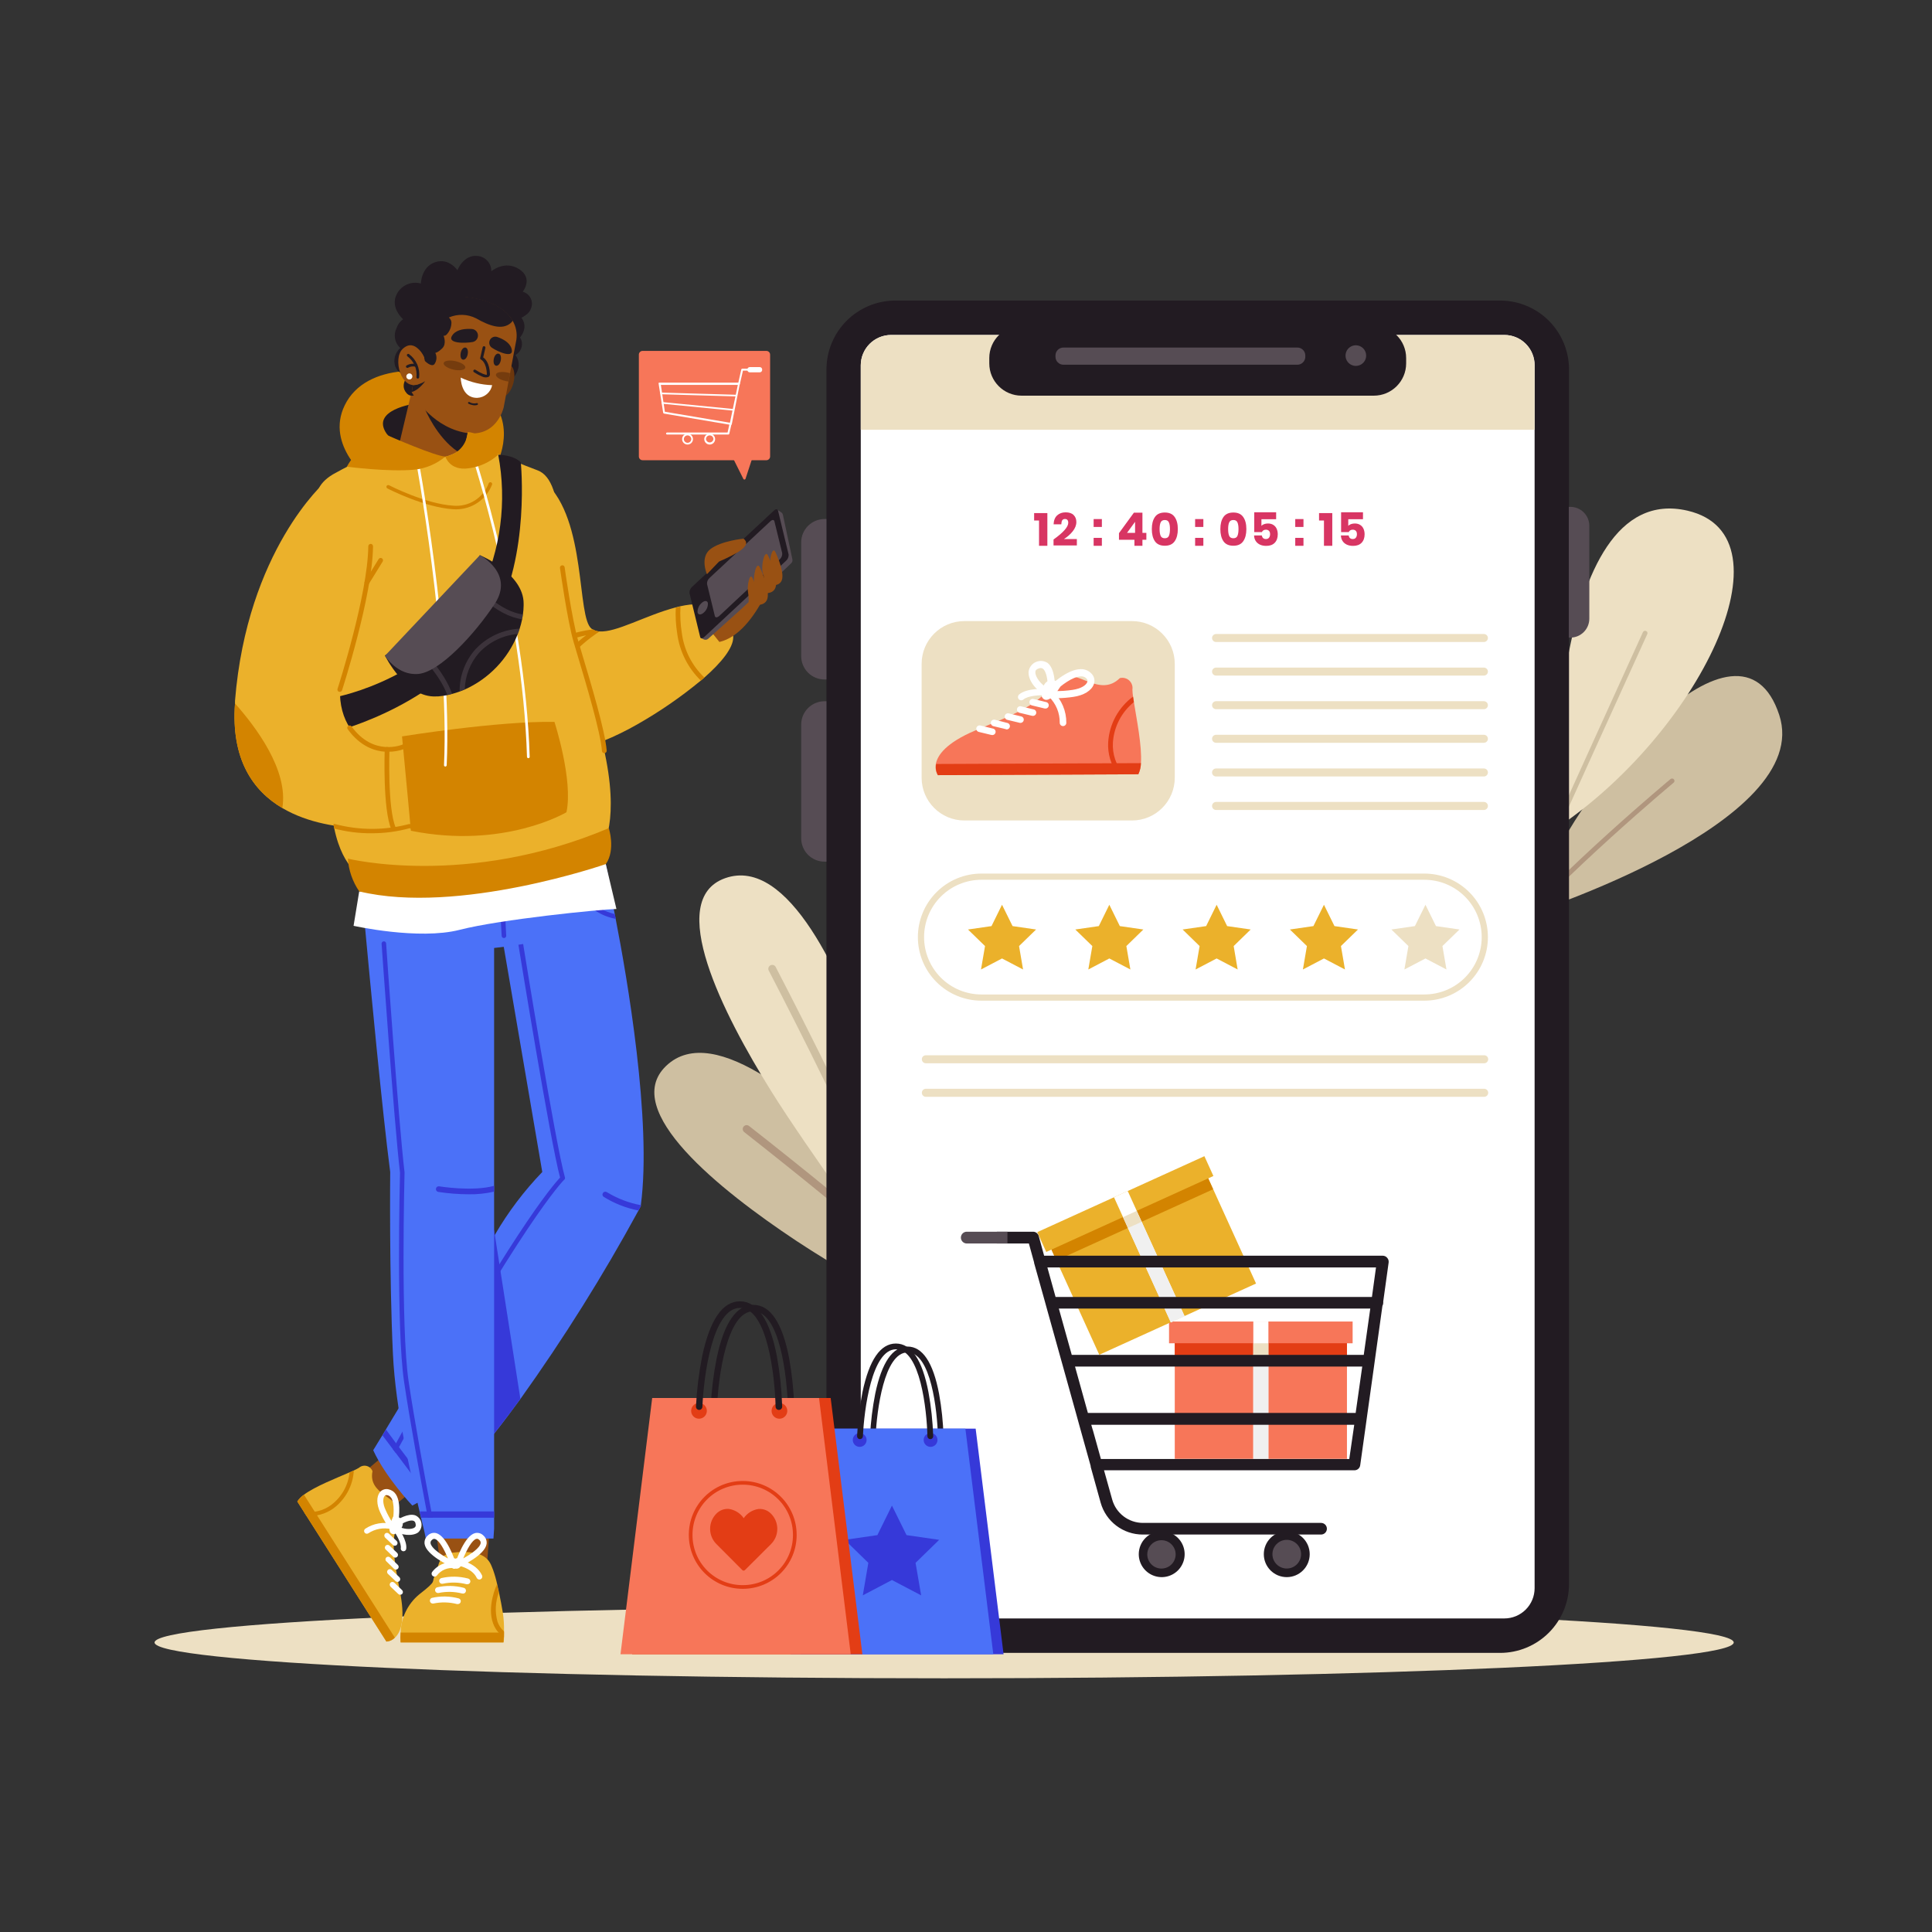 <svg width="400" height="400" viewBox="0 0 400 400" fill="none" xmlns="http://www.w3.org/2000/svg">
<rect x="0" y="0" width="400" height="400" fill="#333333" stroke="none"/>
<g clip-path="url(#clip0_662_4013)">
<path d="M195.474 347.474C285.759 347.474 358.949 344.153 358.949 340.058C358.949 335.962 285.759 332.642 195.474 332.642C105.19 332.642 32 335.962 32 340.058C32 344.153 105.19 347.474 195.474 347.474Z" fill="#EDE0C3"/>
<path d="M137.881 220.716C147.952 210.988 168.505 229.396 180.447 241.955C185.942 247.725 189.606 252.261 189.606 252.261C191.448 254.024 193.016 255.611 194.348 257.061C195.073 257.845 195.726 258.58 196.307 259.266L179.467 265.937C174.206 262.792 168.524 259.334 164.831 256.875C149.049 246.393 128.368 229.896 137.881 220.716Z" fill="#CEBFA1"/>
<path d="M153.947 233.256C154.08 233.088 154.274 232.979 154.486 232.954C154.699 232.928 154.914 232.987 155.083 233.119C156.18 233.971 177.987 251.046 189.831 261.813L188.146 262.479C176.077 251.605 154.348 234.598 154.084 234.392C153.916 234.259 153.807 234.065 153.781 233.852C153.756 233.64 153.815 233.425 153.947 233.256Z" fill="#B0967E"/>
<path d="M184.16 232.012C185.139 234.373 185.864 236.469 186.481 238.34C186.961 239.781 187.324 241.054 187.608 242.181L174.285 247.461C170.033 241.436 163.244 231.689 159.668 225.909C149.656 209.842 137.656 186.272 150.117 181.824C163.303 177.142 174.402 202.397 180.074 218.777C182.69 226.398 184.16 232.012 184.16 232.012Z" fill="#EDE0C3"/>
<path d="M180.407 245.012C174.902 231.179 159.374 201.359 159.208 201.035C159.144 200.941 159.101 200.834 159.081 200.721C159.062 200.609 159.066 200.494 159.094 200.383C159.122 200.272 159.173 200.169 159.243 200.079C159.314 199.99 159.402 199.916 159.503 199.862C159.604 199.809 159.715 199.778 159.829 199.77C159.943 199.763 160.057 199.779 160.164 199.819C160.271 199.858 160.368 199.92 160.45 199.999C160.532 200.079 160.596 200.175 160.638 200.281C161.343 201.633 176.42 230.591 181.906 244.365L180.407 245.012Z" fill="#CEBFA1"/>
<path d="M316.207 189.328C316.207 189.328 375.701 170.352 368.373 148.026C360.291 123.349 327.003 160.595 316.207 189.328Z" fill="#CEBFA1"/>
<path d="M310.279 195.128C323.701 179.728 345.596 161.526 345.87 161.291C345.973 161.211 346.102 161.174 346.231 161.187C346.361 161.2 346.48 161.261 346.566 161.359C346.607 161.409 346.639 161.467 346.658 161.529C346.677 161.591 346.684 161.657 346.677 161.722C346.671 161.786 346.652 161.849 346.621 161.906C346.59 161.964 346.548 162.014 346.497 162.055C346.223 162.28 324.181 180.668 310.867 195.961L310.279 195.128Z" fill="#B0967E"/>
<path d="M321.791 171.773C321.791 171.773 320.066 98.887 349.407 105.735C371.802 110.976 351.601 152.092 321.791 171.773Z" fill="#EDE0C3"/>
<path d="M309.78 197.988C321.144 172.576 339.944 131.372 340.149 130.882C340.176 130.823 340.214 130.769 340.261 130.724C340.309 130.679 340.365 130.645 340.426 130.622C340.487 130.599 340.552 130.589 340.618 130.591C340.683 130.594 340.747 130.61 340.806 130.637C340.865 130.663 340.919 130.7 340.963 130.747C341.008 130.793 341.043 130.848 341.066 130.909C341.089 130.969 341.099 131.033 341.096 131.098C341.094 131.162 341.078 131.226 341.051 131.284C340.825 131.784 321.761 173.576 310.437 198.929L309.78 197.988Z" fill="#CEBFA1"/>
<path d="M324.847 76.512V327.939C324.848 329.813 324.48 331.669 323.764 333.401C323.048 335.132 321.997 336.706 320.673 338.032C319.348 339.357 317.775 340.409 316.044 341.126C314.313 341.844 312.457 342.213 310.583 342.213H185.364C181.583 342.205 177.959 340.698 175.287 338.022C172.615 335.347 171.113 331.721 171.11 327.939V76.512C171.108 74.638 171.475 72.782 172.19 71.05C172.905 69.317 173.954 67.743 175.278 66.417C176.601 65.09 178.174 64.038 179.904 63.319C181.635 62.6 183.49 62.23 185.364 62.228H310.583C312.458 62.228 314.314 62.598 316.046 63.316C317.778 64.034 319.351 65.087 320.676 66.413C322.001 67.74 323.051 69.314 323.767 71.047C324.483 72.78 324.85 74.637 324.847 76.512Z" fill="#221B22"/>
<path d="M170.709 107.459H171.1V140.679H170.709C170.074 140.679 169.446 140.554 168.86 140.311C168.274 140.069 167.742 139.713 167.293 139.264C166.845 138.816 166.489 138.283 166.247 137.698C166.004 137.112 165.879 136.484 165.879 135.849V112.289C165.879 111.654 166.004 111.026 166.247 110.44C166.489 109.854 166.845 109.322 167.293 108.874C167.742 108.425 168.274 108.069 168.86 107.827C169.446 107.584 170.074 107.459 170.709 107.459Z" fill="#564C54"/>
<path d="M325.131 132.009H324.808V104.941H325.131C326.17 104.941 327.167 105.354 327.902 106.089C328.637 106.824 329.05 107.82 329.05 108.86V128.09C329.05 129.129 328.637 130.126 327.902 130.861C327.167 131.596 326.17 132.009 325.131 132.009Z" fill="#564C54"/>
<path d="M170.709 145.185H171.1V178.395H170.709C170.074 178.395 169.446 178.27 168.86 178.028C168.274 177.785 167.742 177.429 167.293 176.981C166.845 176.532 166.489 176 166.247 175.414C166.004 174.828 165.879 174.2 165.879 173.566V149.985C165.887 148.71 166.399 147.489 167.304 146.589C168.209 145.69 169.433 145.185 170.709 145.185Z" fill="#564C54"/>
<path d="M317.725 75.64V328.801C317.726 329.626 317.565 330.444 317.25 331.206C316.935 331.968 316.472 332.661 315.889 333.245C315.305 333.828 314.613 334.29 313.85 334.606C313.088 334.921 312.27 335.082 311.445 335.081H184.502C182.837 335.078 181.24 334.416 180.061 333.239C178.883 332.063 178.218 330.467 178.213 328.801V75.64C178.213 73.972 178.876 72.372 180.055 71.193C181.234 70.013 182.834 69.351 184.502 69.351H311.445C312.272 69.348 313.09 69.509 313.854 69.824C314.618 70.139 315.311 70.603 315.895 71.188C316.479 71.772 316.941 72.467 317.255 73.231C317.569 73.995 317.729 74.814 317.725 75.64Z" fill="white"/>
<path d="M307.223 218.483H191.683C191.575 218.482 191.467 218.502 191.367 218.543C191.266 218.584 191.175 218.644 191.099 218.721C191.022 218.798 190.961 218.889 190.92 218.989C190.879 219.09 190.859 219.197 190.86 219.306C190.859 219.415 190.879 219.523 190.92 219.624C190.961 219.725 191.021 219.817 191.098 219.894C191.174 219.971 191.266 220.033 191.366 220.075C191.467 220.117 191.574 220.138 191.683 220.138H307.282C307.503 220.138 307.715 220.051 307.871 219.895C308.027 219.738 308.115 219.527 308.115 219.306C308.115 219.192 308.092 219.079 308.046 218.974C308.001 218.87 307.934 218.776 307.85 218.698C307.766 218.621 307.667 218.562 307.559 218.525C307.451 218.488 307.337 218.473 307.223 218.483Z" fill="#EDE0C3"/>
<path d="M307.223 225.419H191.683C191.574 225.419 191.467 225.44 191.366 225.482C191.266 225.524 191.174 225.586 191.098 225.663C191.021 225.741 190.961 225.832 190.92 225.933C190.879 226.034 190.859 226.142 190.86 226.251C190.859 226.36 190.879 226.468 190.92 226.569C190.961 226.67 191.021 226.762 191.098 226.84C191.174 226.917 191.266 226.978 191.366 227.02C191.467 227.062 191.574 227.084 191.683 227.084H307.282C307.503 227.084 307.715 226.996 307.871 226.84C308.027 226.684 308.115 226.472 308.115 226.251C308.115 226.137 308.092 226.023 308.046 225.918C308.001 225.813 307.934 225.719 307.851 225.641C307.767 225.563 307.668 225.502 307.56 225.464C307.452 225.426 307.338 225.411 307.223 225.419Z" fill="#EDE0C3"/>
<path d="M307.223 132.92H251.775C251.554 132.92 251.342 132.832 251.186 132.676C251.03 132.52 250.942 132.308 250.942 132.087C250.945 131.868 251.034 131.659 251.19 131.505C251.346 131.351 251.556 131.264 251.775 131.264H307.223C307.442 131.264 307.653 131.351 307.809 131.505C307.965 131.659 308.053 131.868 308.056 132.087C308.056 132.308 307.968 132.52 307.812 132.676C307.656 132.832 307.444 132.92 307.223 132.92Z" fill="#EDE0C3"/>
<path d="M307.223 139.875H251.775C251.554 139.875 251.342 139.788 251.186 139.631C251.03 139.475 250.942 139.263 250.942 139.043C250.945 138.823 251.034 138.614 251.19 138.46C251.346 138.306 251.556 138.22 251.775 138.22H307.223C307.442 138.22 307.653 138.306 307.809 138.46C307.965 138.614 308.053 138.823 308.056 139.043C308.056 139.263 307.968 139.475 307.812 139.631C307.656 139.788 307.444 139.875 307.223 139.875Z" fill="#EDE0C3"/>
<path d="M307.223 146.831H251.775C251.554 146.831 251.342 146.743 251.186 146.587C251.03 146.431 250.942 146.219 250.942 145.998C250.945 145.779 251.034 145.57 251.19 145.416C251.346 145.262 251.556 145.175 251.775 145.175H307.223C307.442 145.175 307.653 145.262 307.809 145.416C307.965 145.57 308.053 145.779 308.056 145.998C308.056 146.219 307.968 146.431 307.812 146.587C307.656 146.743 307.444 146.831 307.223 146.831Z" fill="#EDE0C3"/>
<path d="M307.223 153.787H251.775C251.554 153.787 251.342 153.699 251.186 153.543C251.03 153.386 250.942 153.175 250.942 152.954C250.942 152.845 250.964 152.737 251.006 152.637C251.048 152.536 251.109 152.445 251.187 152.368C251.264 152.292 251.356 152.231 251.457 152.191C251.558 152.15 251.666 152.13 251.775 152.131H307.223C307.332 152.13 307.44 152.15 307.541 152.191C307.642 152.231 307.734 152.292 307.812 152.368C307.889 152.445 307.951 152.536 307.992 152.637C308.034 152.737 308.056 152.845 308.056 152.954C308.056 153.175 307.968 153.386 307.812 153.543C307.656 153.699 307.444 153.787 307.223 153.787Z" fill="#EDE0C3"/>
<path d="M307.223 160.762H251.775C251.554 160.762 251.342 160.674 251.186 160.518C251.03 160.362 250.942 160.15 250.942 159.929C250.942 159.82 250.964 159.712 251.006 159.612C251.048 159.511 251.109 159.42 251.187 159.344C251.264 159.267 251.356 159.207 251.457 159.166C251.558 159.125 251.666 159.105 251.775 159.106H307.223C307.332 159.105 307.44 159.125 307.541 159.166C307.642 159.207 307.734 159.267 307.812 159.344C307.889 159.42 307.951 159.511 307.992 159.612C308.034 159.712 308.056 159.82 308.056 159.929C308.056 160.15 307.968 160.362 307.812 160.518C307.656 160.674 307.444 160.762 307.223 160.762Z" fill="#EDE0C3"/>
<path d="M307.223 167.698H251.775C251.554 167.698 251.342 167.61 251.186 167.454C251.03 167.298 250.942 167.086 250.942 166.865C250.942 166.644 251.03 166.432 251.186 166.276C251.342 166.12 251.554 166.032 251.775 166.032H307.223C307.444 166.032 307.656 166.12 307.812 166.276C307.968 166.432 308.056 166.644 308.056 166.865C308.056 167.086 307.968 167.298 307.812 167.454C307.656 167.61 307.444 167.698 307.223 167.698Z" fill="#EDE0C3"/>
<path d="M243.223 302.037H278.872V274.96H243.223V302.037Z" fill="#F77659"/>
<path d="M242.037 278.114H280.048V273.608H242.037V278.114Z" fill="#F77659"/>
<path d="M243.223 280.583H278.872V278.104H243.223V280.583Z" fill="#E33D15"/>
<path d="M259.485 302.066H262.61V273.608H259.485V302.066Z" fill="white"/>
<path d="M262.6 280.426H259.475V302.066H262.6V280.426Z" fill="#F0F0F0"/>
<path d="M262.6 278.114H259.475V280.593H262.6V278.114Z" fill="#EDE0C3"/>
<path d="M227.595 280.491L260.05 265.742L248.847 241.09L216.392 255.84L227.595 280.491Z" fill="#EBB12B"/>
<path d="M216.617 259.204L251.222 243.478L249.357 239.375L214.753 255.102L216.617 259.204Z" fill="#EBB12B"/>
<path d="M218.717 260.973L251.172 246.223L250.146 243.967L217.691 258.716L218.717 260.973Z" fill="#D38400"/>
<path d="M242.41 273.779L245.255 272.486L233.48 246.577L230.635 247.87L242.41 273.779Z" fill="white"/>
<path d="M236.294 252.804L233.449 254.097L242.403 273.799L245.248 272.506L236.294 252.804Z" fill="#F0F0F0"/>
<path d="M235.338 250.708L232.493 252.001L233.519 254.258L236.364 252.965L235.338 250.708Z" fill="#EDE0C3"/>
<path d="M266.41 326.528C269.035 326.528 271.162 324.401 271.162 321.777C271.162 319.153 269.035 317.026 266.41 317.026C263.786 317.026 261.659 319.153 261.659 321.777C261.659 324.401 263.786 326.528 266.41 326.528Z" fill="#221B22"/>
<path d="M266.411 324.745C268.05 324.745 269.379 323.416 269.379 321.777C269.379 320.138 268.05 318.809 266.411 318.809C264.771 318.809 263.442 320.138 263.442 321.777C263.442 323.416 264.771 324.745 266.411 324.745Z" fill="#564C54"/>
<path d="M235.768 321.777C235.768 322.717 236.046 323.636 236.568 324.417C237.09 325.198 237.832 325.807 238.701 326.167C239.569 326.526 240.524 326.621 241.446 326.437C242.367 326.254 243.214 325.801 243.879 325.137C244.543 324.472 244.996 323.626 245.179 322.704C245.362 321.782 245.268 320.827 244.909 319.959C244.549 319.091 243.94 318.349 243.159 317.827C242.377 317.305 241.459 317.026 240.519 317.026C239.259 317.026 238.05 317.526 237.159 318.418C236.268 319.309 235.768 320.517 235.768 321.777Z" fill="#221B22"/>
<path d="M240.47 324.755C241.051 324.755 241.62 324.583 242.103 324.26C242.586 323.937 242.963 323.478 243.185 322.941C243.408 322.404 243.466 321.813 243.353 321.243C243.239 320.673 242.959 320.149 242.548 319.738C242.137 319.327 241.614 319.047 241.044 318.934C240.473 318.821 239.883 318.879 239.346 319.101C238.808 319.324 238.349 319.7 238.027 320.184C237.704 320.667 237.531 321.235 237.531 321.816C237.531 322.596 237.841 323.343 238.392 323.895C238.943 324.446 239.691 324.755 240.47 324.755Z" fill="#564C54"/>
<path d="M287.189 260.402C287.077 260.27 286.938 260.164 286.78 260.091C286.623 260.018 286.452 259.981 286.278 259.981H216.174L215.058 255.905C214.988 255.647 214.835 255.42 214.622 255.259C214.409 255.097 214.149 255.011 213.882 255.014H206.378V257.453H213.02L214.098 261.372V261.479L216.292 269.317L216.625 270.531L219.388 280.445L220.064 282.865L222.738 292.466L223.404 294.876L225.814 303.526C225.81 303.578 225.81 303.631 225.814 303.683L227.881 311.128C228.416 313.02 229.552 314.686 231.118 315.874C232.685 317.062 234.595 317.707 236.561 317.711H273.513C273.833 317.711 274.139 317.584 274.365 317.358C274.591 317.132 274.718 316.826 274.718 316.506C274.718 316.187 274.591 315.88 274.365 315.654C274.139 315.428 273.833 315.301 273.513 315.301H236.62C235.182 315.296 233.785 314.823 232.639 313.953C231.494 313.084 230.663 311.865 230.272 310.482L228.577 304.408H280.42C280.712 304.41 280.994 304.306 281.214 304.115C281.434 303.924 281.577 303.658 281.615 303.369L282.791 294.974L283.124 292.564L284.466 282.963L284.799 280.543L286.219 270.355C286.326 270.17 286.383 269.961 286.386 269.748C286.396 269.647 286.396 269.545 286.386 269.444L287.503 261.391C287.527 261.213 287.511 261.032 287.457 260.861C287.403 260.69 287.311 260.533 287.189 260.402ZM279.352 302.066H227.93L226.275 296.12L226.216 295.963L225.932 294.983H280.381L279.352 302.066ZM280.675 292.534H225.236L222.572 282.934H282.036L280.675 292.534ZM282.35 280.514H221.896L219.221 270.923H283.702L282.35 280.514ZM284.045 268.523H218.545L216.85 262.41H284.887L284.045 268.523Z" fill="#221B22"/>
<path d="M198.942 256.228C198.942 256.553 199.071 256.865 199.301 257.094C199.531 257.324 199.842 257.453 200.167 257.453H208.582V255.014H200.167C200.007 255.012 199.848 255.043 199.699 255.103C199.551 255.164 199.415 255.253 199.302 255.366C199.188 255.479 199.097 255.613 199.036 255.761C198.974 255.909 198.942 256.068 198.942 256.228Z" fill="#564C54"/>
<path d="M234.367 128.59H199.668C194.777 128.59 190.812 132.555 190.812 137.446V161.016C190.812 165.907 194.777 169.872 199.668 169.872H234.367C239.258 169.872 243.223 165.907 243.223 161.016V137.446C243.223 132.555 239.258 128.59 234.367 128.59Z" fill="#EDE0C3"/>
<path d="M194.182 160.487L235.68 160.301C236.017 159.579 236.201 158.795 236.218 157.999C236.463 154.482 235.317 148.888 234.759 145.352C234.69 144.94 234.631 144.558 234.582 144.215C234.511 143.735 234.468 143.251 234.455 142.765C234.507 142.421 234.474 142.068 234.357 141.74C234.241 141.411 234.045 141.117 233.787 140.882C233.529 140.647 233.217 140.48 232.879 140.395C232.541 140.31 232.187 140.31 231.849 140.395C227.666 144.529 222.885 138.376 220.093 140.395C220.093 140.395 218.898 141.257 215.616 144.235C212.334 147.213 206.741 149.192 201.98 151.21C195.827 153.806 194.093 156.382 193.76 158.156C193.603 158.958 193.753 159.791 194.182 160.487Z" fill="#F77659"/>
<path d="M194.181 160.487L235.679 160.301C236.017 159.58 236.201 158.796 236.218 157.999L193.829 158.175C193.656 158.963 193.781 159.787 194.181 160.487Z" fill="#E33D15"/>
<path d="M219.544 142.148C219.544 142.148 218.799 140.336 217.154 140.923C215.508 141.511 215.684 144.225 215.684 144.225C215.684 144.225 216.683 146.713 219.544 142.148Z" fill="white"/>
<path d="M220.093 150.329C220.182 150.329 220.271 150.311 220.354 150.276C220.436 150.242 220.511 150.191 220.574 150.127C220.637 150.063 220.687 149.988 220.72 149.905C220.753 149.821 220.77 149.732 220.769 149.643C220.778 148.442 220.543 147.251 220.076 146.144C219.61 145.038 218.922 144.038 218.055 143.207C217.915 143.1 217.739 143.052 217.564 143.072C217.39 143.091 217.229 143.177 217.116 143.312C217.003 143.446 216.946 143.619 216.956 143.795C216.967 143.97 217.045 144.135 217.173 144.255C217.895 144.954 218.465 145.794 218.85 146.722C219.234 147.651 219.423 148.648 219.407 149.653C219.407 149.742 219.425 149.831 219.459 149.914C219.494 149.996 219.544 150.071 219.608 150.134C219.672 150.197 219.748 150.247 219.831 150.28C219.914 150.313 220.003 150.33 220.093 150.329Z" fill="white"/>
<path d="M211.443 144.999C211.61 144.998 211.77 144.935 211.894 144.823C212.766 144.049 215.313 143.843 216.713 143.98C216.895 143.991 217.074 143.928 217.21 143.807C217.346 143.686 217.428 143.516 217.438 143.334C217.449 143.152 217.387 142.973 217.265 142.837C217.144 142.701 216.974 142.619 216.792 142.609C216.371 142.609 212.55 142.403 210.983 143.804C210.879 143.897 210.807 144.019 210.775 144.154C210.742 144.289 210.752 144.43 210.802 144.56C210.852 144.689 210.94 144.801 211.054 144.879C211.169 144.958 211.304 144.999 211.443 144.999Z" fill="white"/>
<path d="M217.467 144.47L217.761 143.02L217.046 142.305C217.438 141.923 220.896 138.553 223.757 138.533H223.815C224.216 138.531 224.613 138.61 224.982 138.767C225.351 138.924 225.684 139.154 225.961 139.444C226.248 139.726 226.449 140.084 226.54 140.477C226.63 140.869 226.606 141.279 226.47 141.658C226.01 142.971 224.383 143.98 222.209 144.284C221.115 144.446 220.012 144.538 218.907 144.558C218.426 144.573 217.944 144.543 217.467 144.47ZM218.447 143.079C219.653 143.097 220.859 143.015 222.052 142.834C223.864 142.569 224.903 141.854 225.118 141.178C225.162 141.058 225.169 140.927 225.137 140.803C225.106 140.679 225.038 140.568 224.942 140.483C224.802 140.334 224.631 140.216 224.442 140.138C224.253 140.061 224.049 140.024 223.845 140.032C222.052 140.042 219.573 142.021 218.437 143.128L218.447 143.079Z" fill="white"/>
<path d="M216.331 143.824L216.958 142.481C215.596 141.845 214.284 140.15 214.362 139.121C214.362 138.876 214.489 138.563 215.126 138.377C215.258 138.321 215.402 138.3 215.544 138.315C215.686 138.331 215.822 138.382 215.939 138.465C216.654 139.013 216.919 140.885 216.919 141.933H218.398C218.398 141.58 218.398 138.435 216.89 137.25C216.534 137.021 216.126 136.883 215.704 136.849C215.282 136.815 214.858 136.886 214.47 137.056C214.082 137.226 213.742 137.489 213.481 137.822C213.219 138.155 213.044 138.547 212.971 138.964C212.746 140.826 214.587 143.01 216.331 143.824Z" fill="white"/>
<path d="M231.447 160.321H232.682C231.884 159.42 231.274 158.37 230.885 157.231C230.497 156.093 230.338 154.889 230.419 153.689C230.531 152.077 230.974 150.506 231.721 149.073C232.468 147.64 233.502 146.377 234.758 145.361C234.69 144.95 234.631 144.568 234.582 144.225C233.09 145.327 231.857 146.741 230.969 148.369C230.081 149.997 229.558 151.799 229.439 153.649C229.292 156.041 230.004 158.408 231.447 160.321Z" fill="#E33D15"/>
<path d="M216.4 146.694C216.575 146.709 216.749 146.655 216.885 146.544C217.021 146.433 217.108 146.273 217.129 146.099C217.149 145.924 217.101 145.749 216.994 145.609C216.887 145.47 216.731 145.377 216.557 145.352L213.961 144.715C213.786 144.678 213.604 144.71 213.453 144.805C213.301 144.9 213.193 145.05 213.151 145.224C213.109 145.397 213.136 145.58 213.227 145.734C213.318 145.888 213.465 146 213.638 146.047L216.234 146.674C216.288 146.69 216.344 146.697 216.4 146.694Z" fill="white"/>
<path d="M213.813 148.212C213.988 148.227 214.162 148.173 214.298 148.062C214.434 147.951 214.521 147.792 214.542 147.617C214.562 147.443 214.514 147.267 214.407 147.128C214.3 146.988 214.144 146.896 213.97 146.87L211.374 146.233C211.199 146.196 211.017 146.228 210.866 146.323C210.715 146.418 210.606 146.569 210.564 146.742C210.522 146.916 210.549 147.099 210.64 147.253C210.731 147.407 210.878 147.519 211.051 147.566L213.647 148.193C213.701 148.209 213.757 148.215 213.813 148.212Z" fill="white"/>
<path d="M211.276 149.672C211.429 149.672 211.578 149.621 211.699 149.527C211.819 149.433 211.905 149.301 211.942 149.153C211.964 149.065 211.968 148.974 211.954 148.885C211.94 148.796 211.908 148.71 211.861 148.634C211.814 148.557 211.751 148.491 211.678 148.438C211.604 148.386 211.521 148.349 211.433 148.33L208.837 147.693C208.662 147.656 208.48 147.688 208.329 147.783C208.177 147.878 208.069 148.028 208.027 148.202C207.985 148.375 208.012 148.558 208.103 148.712C208.194 148.866 208.341 148.978 208.513 149.025L211.11 149.652C211.164 149.668 211.22 149.675 211.276 149.672Z" fill="white"/>
<path d="M208.406 151.024C208.559 151.024 208.708 150.973 208.828 150.879C208.949 150.785 209.035 150.653 209.072 150.505C209.094 150.417 209.098 150.326 209.084 150.237C209.07 150.148 209.038 150.063 208.991 149.986C208.943 149.909 208.881 149.843 208.808 149.791C208.734 149.738 208.651 149.701 208.563 149.682L205.967 149.006C205.792 148.969 205.61 149.001 205.458 149.096C205.307 149.191 205.199 149.341 205.157 149.515C205.115 149.688 205.142 149.871 205.233 150.025C205.324 150.179 205.471 150.291 205.643 150.338L208.239 150.965C208.291 150.994 208.347 151.014 208.406 151.024Z" fill="white"/>
<path d="M205.398 152.18C205.573 152.195 205.747 152.141 205.883 152.03C206.019 151.919 206.106 151.759 206.127 151.585C206.147 151.411 206.099 151.235 205.992 151.096C205.885 150.956 205.729 150.864 205.555 150.838L202.959 150.201C202.784 150.164 202.602 150.196 202.451 150.291C202.299 150.386 202.191 150.537 202.149 150.71C202.107 150.884 202.134 151.067 202.225 151.221C202.316 151.374 202.463 151.487 202.636 151.533L205.232 152.16C205.285 152.177 205.342 152.184 205.398 152.18Z" fill="white"/>
<path d="M207.456 198.439L203.106 200.721L203.939 195.872L200.412 192.443L205.281 191.738L207.456 187.32L209.64 191.738L214.509 192.443L210.983 195.872L211.815 200.721L207.456 198.439Z" fill="#EBB12B"/>
<path d="M229.674 198.439L225.324 200.721L226.157 195.872L222.63 192.443L227.499 191.738L229.674 187.32L231.848 191.738L236.717 192.443L233.2 195.872L234.033 200.721L229.674 198.439Z" fill="#EBB12B"/>
<path d="M251.892 198.439L247.533 200.721L248.366 195.872L244.849 192.443L249.718 191.738L251.892 187.32L254.067 191.738L258.936 192.443L255.419 195.872L256.242 200.721L251.892 198.439Z" fill="#EBB12B"/>
<path d="M274.111 198.439L269.752 200.721L270.584 195.872L267.058 192.443L271.926 191.738L274.111 187.32L276.286 191.738L281.155 192.443L277.628 195.872L278.461 200.721L274.111 198.439Z" fill="#EBB12B"/>
<path d="M295.125 198.439L290.765 200.721L291.598 195.872L288.071 192.443L292.94 191.738L295.125 187.32L297.3 191.738L302.168 192.443L298.642 195.872L299.474 200.721L295.125 198.439Z" fill="#EDE0C3"/>
<path d="M294.899 207.178H203.194C199.704 207.178 196.358 205.792 193.891 203.324C191.423 200.857 190.037 197.51 190.037 194.021C190.037 190.532 191.423 187.185 193.891 184.718C196.358 182.25 199.704 180.864 203.194 180.864H294.899C298.388 180.864 301.735 182.25 304.202 184.718C306.67 187.185 308.056 190.532 308.056 194.021C308.056 197.51 306.67 200.857 304.202 203.324C301.735 205.792 298.388 207.178 294.899 207.178ZM203.194 182.148C200.045 182.148 197.025 183.399 194.798 185.625C192.571 187.852 191.32 190.872 191.32 194.021C191.32 197.17 192.571 200.19 194.798 202.417C197.025 204.643 200.045 205.894 203.194 205.894H294.899C298.048 205.894 301.068 204.643 303.295 202.417C305.521 200.19 306.772 197.17 306.772 194.021C306.772 190.872 305.521 187.852 303.295 185.625C301.068 183.399 298.048 182.148 294.899 182.148H203.194Z" fill="#EDE0C3"/>
<path d="M317.725 75.64V88.983H178.213V75.64C178.213 73.972 178.876 72.372 180.055 71.193C181.234 70.013 182.834 69.351 184.502 69.351H311.445C312.272 69.348 313.09 69.509 313.854 69.824C314.618 70.139 315.311 70.603 315.895 71.188C316.479 71.772 316.941 72.467 317.255 73.231C317.569 73.995 317.729 74.814 317.725 75.64Z" fill="#EDE0C3"/>
<path d="M284.437 67.45H211.511C207.816 67.45 204.82 70.445 204.82 74.141V75.228C204.82 78.924 207.816 81.919 211.511 81.919H284.437C288.132 81.919 291.128 78.924 291.128 75.228V74.141C291.128 70.445 288.132 67.45 284.437 67.45Z" fill="#221B22"/>
<path d="M268.605 71.956H220.171C219.262 71.956 218.525 72.693 218.525 73.602V73.866C218.525 74.775 219.262 75.512 220.171 75.512H268.605C269.514 75.512 270.251 74.775 270.251 73.866V73.602C270.251 72.693 269.514 71.956 268.605 71.956Z" fill="#564C54"/>
<path d="M282.849 73.621C282.849 74.044 282.724 74.457 282.489 74.808C282.255 75.159 281.921 75.433 281.531 75.595C281.141 75.756 280.711 75.799 280.297 75.716C279.883 75.634 279.502 75.43 279.204 75.132C278.905 74.833 278.702 74.452 278.619 74.038C278.537 73.624 278.579 73.194 278.741 72.804C278.902 72.414 279.176 72.08 279.527 71.846C279.878 71.611 280.291 71.486 280.714 71.486C281.28 71.486 281.823 71.711 282.224 72.111C282.624 72.512 282.849 73.055 282.849 73.621Z" fill="#564C54"/>
<path d="M79.738 301.136L75.359 304.819L80.424 312.784L84.803 309.1L79.738 301.136Z" fill="#995113"/>
<path d="M80.002 339.871L61.556 310.874C61.911 310.314 62.378 309.834 62.927 309.463C65.259 307.729 69.677 306.014 72.381 304.829L73.263 304.437C73.625 304.274 73.978 304.09 74.32 303.889C74.535 303.701 74.791 303.568 75.068 303.502C75.345 303.436 75.634 303.438 75.91 303.509C76.186 303.579 76.44 303.715 76.651 303.906C76.863 304.097 77.024 304.336 77.122 304.604C76.143 309.375 82.54 309.953 82.364 312.794C82.364 312.794 82.295 314.008 81.688 317.623C81.08 321.238 82.197 326.029 82.941 330.241C83.921 335.688 82.853 338.078 81.766 339.058C81.303 339.544 80.672 339.835 80.002 339.871Z" fill="#EBB12B"/>
<path d="M80.002 339.871L61.556 310.874C61.911 310.314 62.378 309.834 62.927 309.463L81.746 339.058C81.288 339.539 80.665 339.83 80.002 339.871Z" fill="#D38400"/>
<path d="M81.394 314.008C81.394 314.008 82.99 313.714 83.353 315.125C83.715 316.536 81.707 317.623 81.707 317.623C81.707 317.623 79.513 318.035 81.394 314.008Z" fill="white"/>
<path d="M75.467 317.28C75.386 317.153 75.36 316.999 75.393 316.852C75.426 316.705 75.516 316.577 75.643 316.497C76.475 315.949 77.41 315.58 78.392 315.411C79.373 315.242 80.378 315.278 81.345 315.517C81.487 315.562 81.606 315.662 81.675 315.794C81.745 315.925 81.76 316.08 81.717 316.222C81.696 316.294 81.661 316.36 81.614 316.417C81.566 316.475 81.508 316.522 81.442 316.557C81.377 316.591 81.305 316.613 81.231 316.619C81.157 316.626 81.082 316.617 81.012 316.595C80.201 316.407 79.361 316.386 78.542 316.535C77.724 316.683 76.944 316.997 76.251 317.457C76.123 317.537 75.969 317.564 75.822 317.531C75.675 317.498 75.547 317.408 75.467 317.28Z" fill="white"/>
<path d="M83.06 320.915C83.021 320.858 82.994 320.794 82.981 320.727C82.967 320.66 82.968 320.59 82.981 320.523C83.128 319.544 82.1 317.721 81.414 316.791C81.325 316.67 81.287 316.518 81.309 316.37C81.331 316.221 81.411 316.087 81.532 315.997C81.653 315.91 81.804 315.874 81.952 315.896C82.1 315.918 82.234 315.996 82.325 316.115C82.531 316.409 84.373 318.975 84.098 320.7C84.08 320.813 84.027 320.918 83.948 321.001C83.868 321.084 83.766 321.14 83.653 321.164C83.541 321.187 83.424 321.176 83.318 321.131C83.212 321.087 83.122 321.012 83.06 320.915Z" fill="white"/>
<path d="M80.003 315.547C79.518 314.767 79.086 313.955 78.71 313.117C77.946 311.471 77.926 309.884 78.632 308.973C78.837 308.71 79.112 308.511 79.426 308.398C79.74 308.285 80.079 308.264 80.405 308.336C80.721 308.4 81.021 308.525 81.288 308.705C81.556 308.885 81.785 309.116 81.962 309.385C83.236 311.344 82.433 315.263 82.335 315.743L81.531 315.566L80.65 316.409C80.408 316.142 80.192 315.853 80.003 315.547ZM80.983 310.129C80.898 309.982 80.782 309.855 80.643 309.757C80.505 309.659 80.347 309.592 80.18 309.561C80.076 309.532 79.966 309.535 79.865 309.57C79.763 309.605 79.675 309.671 79.611 309.757C79.268 310.198 79.2 311.256 79.837 312.627C80.24 313.542 80.722 314.421 81.277 315.253C81.492 313.911 81.757 311.295 80.983 310.08V310.129Z" fill="white"/>
<path d="M81.688 316.986L82.334 315.948C83.392 316.614 85.165 316.761 85.841 316.252C86.008 316.124 86.174 315.919 86.018 315.38C85.998 315.264 85.95 315.156 85.876 315.064C85.802 314.973 85.706 314.903 85.596 314.861C84.891 314.606 83.48 315.282 82.765 315.762L82.079 314.782C82.314 314.625 84.499 313.195 85.998 313.744C86.324 313.886 86.609 314.107 86.828 314.387C87.046 314.668 87.191 314.999 87.248 315.35C87.306 315.7 87.275 316.06 87.157 316.396C87.04 316.731 86.84 317.032 86.576 317.271C85.381 318.142 83.03 317.829 81.688 316.986Z" fill="white"/>
<path d="M63.428 313.832L62.879 312.97C63.86 313.127 64.862 313.09 65.829 312.86C66.796 312.629 67.707 312.211 68.512 311.628C69.587 310.831 70.486 309.82 71.15 308.658C71.815 307.496 72.231 306.209 72.372 304.878L73.253 304.486C73.16 306.025 72.73 307.524 71.993 308.878C71.257 310.233 70.233 311.409 68.992 312.324C67.374 313.47 65.403 314.004 63.428 313.832Z" fill="#D38400"/>
<path d="M79.65 318.221C79.586 318.113 79.558 317.987 79.57 317.862C79.583 317.736 79.635 317.619 79.719 317.525C79.826 317.419 79.97 317.359 80.121 317.359C80.271 317.359 80.416 317.419 80.522 317.525L82.129 319.053C82.183 319.105 82.227 319.166 82.257 319.235C82.287 319.303 82.303 319.376 82.305 319.451C82.307 319.526 82.294 319.6 82.267 319.669C82.24 319.739 82.2 319.803 82.149 319.857C82.097 319.911 82.036 319.954 81.967 319.984C81.899 320.015 81.826 320.031 81.751 320.033C81.677 320.035 81.602 320.022 81.533 319.995C81.463 319.968 81.399 319.928 81.345 319.876L79.739 318.348L79.65 318.221Z" fill="white"/>
<path d="M79.758 320.7C79.691 320.584 79.667 320.447 79.691 320.315C79.714 320.183 79.784 320.064 79.887 319.979C79.99 319.893 80.12 319.847 80.254 319.848C80.388 319.849 80.518 319.897 80.62 319.985L82.226 321.513C82.28 321.564 82.324 321.626 82.354 321.694C82.384 321.762 82.401 321.836 82.403 321.91C82.404 321.985 82.391 322.059 82.365 322.129C82.338 322.198 82.297 322.262 82.246 322.316C82.194 322.37 82.133 322.413 82.065 322.444C81.996 322.474 81.923 322.49 81.848 322.492C81.774 322.494 81.7 322.481 81.63 322.454C81.56 322.427 81.497 322.387 81.443 322.336L79.846 320.807C79.808 320.779 79.778 320.742 79.758 320.7Z" fill="white"/>
<path d="M79.895 323.158C79.827 323.051 79.797 322.925 79.809 322.799C79.822 322.673 79.876 322.554 79.963 322.463C80.07 322.356 80.214 322.296 80.365 322.296C80.516 322.296 80.66 322.356 80.767 322.463L82.363 323.991C82.417 324.042 82.461 324.104 82.491 324.172C82.521 324.24 82.538 324.314 82.54 324.389C82.541 324.463 82.528 324.537 82.502 324.607C82.475 324.677 82.434 324.74 82.383 324.794C82.332 324.848 82.27 324.892 82.202 324.922C82.133 324.952 82.06 324.969 81.985 324.97C81.911 324.972 81.837 324.959 81.767 324.932C81.697 324.906 81.634 324.865 81.58 324.814L80.002 323.266C79.96 323.237 79.924 323.2 79.895 323.158Z" fill="white"/>
<path d="M80.219 325.725C80.152 325.609 80.128 325.473 80.151 325.341C80.175 325.209 80.245 325.09 80.348 325.004C80.451 324.918 80.581 324.872 80.715 324.873C80.85 324.874 80.979 324.923 81.081 325.01L82.687 326.538C82.741 326.59 82.785 326.651 82.815 326.719C82.845 326.788 82.862 326.861 82.863 326.936C82.865 327.01 82.852 327.085 82.826 327.154C82.799 327.224 82.758 327.287 82.707 327.341C82.655 327.396 82.594 327.439 82.526 327.469C82.457 327.499 82.384 327.516 82.309 327.518C82.235 327.519 82.16 327.507 82.091 327.48C82.021 327.453 81.958 327.413 81.903 327.361L80.297 325.833C80.265 325.801 80.239 325.765 80.219 325.725Z" fill="white"/>
<path d="M80.776 328.38C80.709 328.273 80.679 328.146 80.691 328.02C80.704 327.894 80.758 327.776 80.845 327.684C80.952 327.578 81.096 327.518 81.247 327.518C81.397 327.518 81.542 327.578 81.648 327.684L83.245 329.213C83.353 329.315 83.416 329.457 83.419 329.605C83.423 329.754 83.368 329.898 83.265 330.006C83.162 330.114 83.021 330.177 82.872 330.18C82.723 330.184 82.579 330.128 82.471 330.026L80.865 328.507L80.776 328.38Z" fill="white"/>
<path d="M132.679 249.518V249.714L132.189 250.625C124.85 264.107 116.694 277.128 107.766 289.615C105.993 292.045 104.181 294.455 102.329 296.806C101.516 297.785 100.693 298.853 99.87 299.853C97.025 303.455 93.626 306.583 89.799 309.12C89.437 309.355 89.074 309.59 88.692 309.816C87.987 310.256 87.252 310.678 86.478 311.109L85.371 311.716C85.371 311.716 79.846 305.897 77.269 300.254C77.269 300.254 77.995 299.088 79.15 297.178L79.875 295.973C80.659 294.69 81.57 293.171 82.56 291.516C87.017 284.08 93.022 273.882 95.295 269.121C96.931 265.653 98.881 261.813 101.055 258.021C101.477 257.296 101.898 256.581 102.329 255.876L102.476 255.621C105.212 250.922 108.501 246.568 112.272 242.651L104.298 196.029L103.798 193.09L121.285 186.918L122.265 186.566L126.428 185.096C126.428 185.096 126.762 186.634 127.281 189.27C127.34 189.583 127.408 189.916 127.467 190.249C129.808 202.211 134.991 232.149 132.679 249.518Z" fill="#4B71F8"/>
<path d="M89.799 309.12C89.437 309.355 89.074 309.59 88.692 309.816L81.962 300.852L81.335 300.029L79.189 297.178L79.914 295.973L81.962 298.765L82.589 299.598L89.799 309.12Z" fill="#3639D9"/>
<path d="M132.679 249.518V249.714L132.189 250.625C129.642 250.127 127.205 249.171 124.999 247.803C124.933 247.762 124.877 247.707 124.833 247.644C124.789 247.58 124.759 247.508 124.743 247.432C124.728 247.356 124.728 247.278 124.743 247.202C124.758 247.126 124.788 247.054 124.832 246.99C124.918 246.861 125.052 246.77 125.204 246.739C125.357 246.708 125.515 246.738 125.645 246.824C127.807 248.141 130.19 249.054 132.679 249.518Z" fill="#3639D9"/>
<path d="M116.769 244.287C116.691 244.365 107.952 253.103 82.609 299.598L81.962 300.852L81.335 300.029C81.57 299.607 81.795 299.186 82.021 298.765C105.532 255.66 114.516 245.325 115.956 243.807C113.899 236.175 107.58 197.116 107.306 195.441C107.285 195.311 107.316 195.178 107.394 195.072C107.471 194.965 107.587 194.894 107.717 194.873C107.847 194.852 107.98 194.884 108.086 194.961C108.193 195.038 108.264 195.154 108.285 195.284C108.344 195.706 115.015 236.939 116.975 243.816C116.99 243.906 116.978 243.998 116.942 244.082C116.905 244.165 116.845 244.237 116.769 244.287Z" fill="#3639D9"/>
<path d="M107.737 289.615C105.19 293.112 102.544 296.571 99.841 299.852C99.351 292.691 98.028 269.052 101.026 258.021C101.326 256.858 101.754 255.731 102.3 254.661L102.447 255.641L107.737 289.615Z" fill="#3639D9"/>
<path d="M74.997 173.624C74.997 173.624 73.684 186.105 76.525 193.09C79.366 200.075 116.123 196.46 125.508 190.21C129.348 187.643 121.168 163.965 121.168 163.965L74.997 173.624Z" fill="#4B71F8"/>
<path d="M127.487 190.239C126.934 190.143 126.39 190.002 125.861 189.818C125.01 189.528 124.198 189.137 123.441 188.652C122.661 188.143 121.939 187.552 121.286 186.889C117.23 182.804 116.035 176.622 115.986 176.319C115.963 176.197 115.989 176.07 116.059 175.968C116.128 175.865 116.236 175.794 116.358 175.77C116.481 175.747 116.609 175.773 116.713 175.842C116.817 175.912 116.89 176.02 116.916 176.142C116.916 176.221 118.17 182.647 122.285 186.536C122.799 187.03 123.36 187.473 123.96 187.859C124.68 188.322 125.458 188.691 126.272 188.956C126.593 189.07 126.92 189.164 127.252 189.24C127.359 189.554 127.428 189.887 127.487 190.239Z" fill="#3639D9"/>
<path d="M104.808 193.727C104.81 193.788 104.801 193.849 104.779 193.907C104.758 193.964 104.725 194.017 104.683 194.062C104.641 194.106 104.591 194.142 104.535 194.167C104.479 194.192 104.418 194.206 104.357 194.207C104.296 194.212 104.235 194.205 104.177 194.186C104.119 194.167 104.066 194.137 104.02 194.096C103.974 194.056 103.937 194.007 103.911 193.952C103.884 193.897 103.87 193.837 103.867 193.776C103.779 192.071 103.681 190.327 103.573 188.574L103.514 187.653C103.142 181.951 102.672 176.348 102.31 172.4C102.31 172.076 102.251 171.763 102.231 171.469C102.153 170.597 102.074 169.833 102.016 169.177L102.995 169.03C103.064 169.676 103.132 170.46 103.211 171.332C103.211 171.626 103.27 171.939 103.299 172.263C103.652 176.181 104.112 181.736 104.484 187.398C104.484 187.712 104.484 188.025 104.553 188.378C104.612 190.151 104.719 191.963 104.808 193.727Z" fill="#3639D9"/>
<path d="M106.149 187.712C105.616 187.958 105.066 188.168 104.504 188.339C104.182 188.436 103.855 188.514 103.524 188.574C103.226 188.632 102.925 188.671 102.623 188.691C102.085 188.739 101.543 188.655 101.045 188.446C100.764 188.31 100.519 188.108 100.332 187.857C100.144 187.607 100.019 187.315 99.968 187.006C99.625 185.243 98.91 177.974 98.42 172.84C98.42 172.517 98.361 172.214 98.332 171.861C98.253 171.038 98.185 170.293 98.126 169.657L99.106 169.539C99.164 170.176 99.233 170.94 99.311 171.773C99.311 172.067 99.37 172.38 99.4 172.694C99.889 177.817 100.604 185.076 100.938 186.781C100.959 186.951 101.022 187.113 101.122 187.253C101.221 187.393 101.353 187.507 101.506 187.584C102.144 187.78 102.827 187.78 103.465 187.584C103.776 187.516 104.084 187.431 104.386 187.33C104.83 187.191 105.266 187.024 105.689 186.83C105.799 186.775 105.927 186.766 106.045 186.804C106.162 186.843 106.259 186.926 106.316 187.036C106.357 187.088 106.387 187.15 106.401 187.215C106.415 187.281 106.414 187.349 106.398 187.414C106.382 187.48 106.351 187.54 106.308 187.592C106.265 187.643 106.211 187.684 106.149 187.712Z" fill="#3639D9"/>
<path d="M90.377 317.751L91.317 325.147H100.751L101.3 317.359L90.377 317.751Z" fill="#995113"/>
<path d="M102.3 189.495V316.526L102.163 318.535H88.144C87.997 317.623 87.664 316.144 87.164 314.234C87.066 313.813 86.969 313.382 86.861 312.931C85.039 305.162 81.904 291.917 81.355 280.397C80.571 263.958 80.787 242.651 80.787 242.651C79.19 230.435 76.682 203.964 75.428 190.416C75.428 190.093 75.369 189.779 75.35 189.436L74.664 182.01C76.927 181.031 81.012 181.716 85.372 182.99L86.351 183.264C91.799 184.987 97.127 187.069 102.3 189.495Z" fill="#4B71F8"/>
<path d="M102.3 312.931V314.234H87.213C87.115 313.812 87.017 313.381 86.909 312.931H102.3Z" fill="#3639D9"/>
<path d="M102.3 245.511V246.716C100.569 247.113 98.795 247.297 97.02 247.265C94.917 247.254 92.819 247.091 90.74 246.775C90.587 246.749 90.451 246.663 90.361 246.536C90.271 246.409 90.234 246.252 90.26 246.099C90.272 246.023 90.299 245.949 90.339 245.884C90.38 245.818 90.433 245.761 90.496 245.716C90.559 245.671 90.631 245.64 90.706 245.623C90.782 245.606 90.86 245.605 90.936 245.619C91.004 245.629 97.862 246.746 102.3 245.511Z" fill="#3639D9"/>
<path d="M89.564 314.234H88.585C88.507 313.832 88.428 313.391 88.34 312.931C87.096 306.348 84.833 294.053 83.657 286.059C82.011 274.921 82.785 244.013 82.815 242.798C81.571 232.178 79.033 195.775 79.004 195.392C79 195.331 79.008 195.269 79.028 195.21C79.048 195.152 79.08 195.097 79.121 195.051C79.162 195.005 79.211 194.967 79.267 194.94C79.323 194.912 79.383 194.897 79.445 194.893C79.507 194.887 79.569 194.895 79.629 194.914C79.688 194.934 79.742 194.965 79.789 195.006C79.836 195.048 79.874 195.098 79.9 195.154C79.927 195.21 79.942 195.271 79.944 195.334C79.944 195.696 82.511 232.159 83.755 242.729V242.798C83.755 243.111 82.932 274.695 84.588 285.902C85.773 293.945 88.066 306.377 89.3 312.911C89.408 313.391 89.486 313.832 89.564 314.234Z" fill="#3639D9"/>
<path d="M104.347 337.765C104.352 337.847 104.352 337.929 104.347 338.01C104.347 338.392 104.347 338.725 104.347 338.99C104.347 339.636 104.268 340.028 104.268 340.028H82.942C82.882 339.347 82.882 338.662 82.942 337.981C82.986 336.48 83.347 335.006 84.002 333.655C84.657 332.304 85.591 331.107 86.743 330.144C90.759 327.028 89.211 327.685 90.034 326.225C90.132 326.068 90.857 323.658 90.926 323.492C91.621 322.022 92.258 321.327 96.069 321.327C101.124 321.327 101.565 323.776 102.103 325.069C102.449 326.049 102.73 327.05 102.946 328.067C103.073 328.605 103.201 329.183 103.328 329.771C103.632 331.231 103.926 332.759 104.122 333.984C104.304 335.236 104.379 336.501 104.347 337.765Z" fill="#EBB12B"/>
<path d="M104.347 337.765C104.352 337.847 104.352 337.928 104.347 338.01C104.347 338.392 104.347 338.725 104.347 338.99C103.311 338.296 102.522 337.291 102.094 336.119C100.771 332.534 102.799 328.233 102.888 328.047C103.015 328.586 103.142 329.164 103.27 329.751C102.541 331.673 102.448 333.778 103.005 335.757C103.278 336.528 103.739 337.218 104.347 337.765Z" fill="#D38400"/>
<path d="M104.337 338.01C104.337 339.225 104.22 340.057 104.22 340.057H82.942C82.882 339.376 82.882 338.691 82.942 338.01H104.337Z" fill="#D38400"/>
<path d="M93.816 324.481C93.727 324.481 93.64 324.461 93.561 324.422C93.022 324.177 88.281 321.973 87.908 319.671C87.862 319.342 87.899 319.007 88.017 318.697C88.135 318.387 88.331 318.112 88.584 317.897C88.805 317.674 89.08 317.513 89.382 317.428C89.685 317.344 90.004 317.34 90.308 317.417C92.454 317.986 94.08 322.737 94.384 323.687C94.421 323.798 94.426 323.917 94.396 324.031C94.366 324.144 94.304 324.246 94.217 324.324C94.105 324.421 93.963 324.476 93.816 324.481ZM89.897 318.603C89.809 318.608 89.723 318.631 89.644 318.669C89.565 318.708 89.495 318.762 89.436 318.828C89.328 318.904 89.243 319.008 89.191 319.129C89.139 319.25 89.123 319.384 89.143 319.514C89.299 320.494 91.102 321.767 92.748 322.668C91.993 320.827 90.906 318.848 90.034 318.622L89.897 318.603Z" fill="white"/>
<path d="M94.844 324.481C94.696 324.479 94.553 324.424 94.443 324.324C94.353 324.248 94.288 324.146 94.257 324.033C94.225 323.919 94.229 323.799 94.266 323.687C94.57 322.708 96.226 317.986 98.342 317.417C98.646 317.34 98.965 317.344 99.268 317.428C99.57 317.513 99.845 317.674 100.066 317.897C100.32 318.112 100.515 318.387 100.633 318.697C100.751 319.007 100.789 319.342 100.742 319.671C100.37 321.973 95.628 324.177 95.089 324.422C95.014 324.461 94.93 324.481 94.844 324.481ZM98.763 318.603H98.626C97.744 318.828 96.667 320.807 95.912 322.649C97.548 321.747 99.361 320.464 99.517 319.494C99.532 319.363 99.511 319.231 99.458 319.11C99.405 318.99 99.32 318.886 99.214 318.809C99.108 318.68 98.957 318.596 98.792 318.573L98.763 318.603Z" fill="white"/>
<path d="M94.305 322.708C94.305 322.708 93.326 322.237 93.237 323.599C93.179 324.696 93.963 324.931 94.286 324.745C94.463 324.796 94.653 324.791 94.827 324.731C95.002 324.672 95.155 324.56 95.265 324.412C95.677 323.873 95.412 322.159 94.305 322.708Z" fill="white"/>
<path d="M89.957 326.421C89.825 326.422 89.697 326.377 89.594 326.293C89.531 326.246 89.477 326.187 89.437 326.119C89.397 326.05 89.37 325.975 89.359 325.897C89.348 325.818 89.353 325.739 89.373 325.662C89.393 325.585 89.428 325.514 89.477 325.451C90.05 324.7 90.817 324.121 91.696 323.775C92.575 323.43 93.532 323.332 94.463 323.492C94.62 323.525 94.757 323.618 94.846 323.752C94.934 323.886 94.965 324.05 94.933 324.207C94.9 324.364 94.807 324.502 94.673 324.592C94.54 324.682 94.376 324.716 94.218 324.687C93.511 324.571 92.785 324.651 92.12 324.919C91.455 325.186 90.876 325.631 90.446 326.205C90.386 326.276 90.311 326.331 90.226 326.369C90.141 326.406 90.049 326.424 89.957 326.421Z" fill="white"/>
<path d="M99.253 327.028C99.136 327.027 99.022 326.994 98.924 326.931C98.825 326.869 98.746 326.78 98.695 326.675C97.715 324.51 94.286 323.991 94.247 323.981C94.089 323.957 93.947 323.872 93.851 323.743C93.756 323.615 93.715 323.454 93.737 323.296C93.748 323.217 93.775 323.141 93.815 323.072C93.856 323.004 93.909 322.944 93.973 322.897C94.037 322.849 94.11 322.815 94.187 322.796C94.264 322.777 94.345 322.774 94.423 322.786C94.59 322.786 98.548 323.413 99.802 326.166C99.868 326.313 99.873 326.48 99.816 326.631C99.759 326.781 99.645 326.903 99.498 326.969C99.422 327.007 99.338 327.027 99.253 327.028Z" fill="white"/>
<path d="M96.745 327.998H96.598C94.996 327.579 93.319 327.542 91.7 327.89C91.544 327.932 91.378 327.912 91.237 327.833C91.096 327.755 90.991 327.624 90.946 327.469C90.925 327.392 90.92 327.311 90.93 327.232C90.941 327.153 90.966 327.076 91.007 327.007C91.047 326.938 91.1 326.877 91.163 326.829C91.227 326.78 91.299 326.745 91.377 326.724C93.209 326.306 95.115 326.34 96.931 326.822C97.008 326.842 97.08 326.876 97.144 326.924C97.207 326.971 97.26 327.031 97.301 327.099C97.341 327.168 97.367 327.243 97.377 327.322C97.388 327.4 97.383 327.48 97.362 327.557C97.325 327.689 97.243 327.805 97.131 327.885C97.019 327.966 96.883 328.005 96.745 327.998Z" fill="white"/>
<path d="M95.844 329.918H95.688C94.085 329.507 92.409 329.47 90.789 329.81C90.64 329.837 90.486 329.808 90.358 329.727C90.23 329.647 90.136 329.521 90.095 329.375C90.055 329.229 90.07 329.073 90.139 328.938C90.208 328.803 90.324 328.698 90.466 328.645C92.298 328.226 94.204 328.26 96.021 328.743C96.163 328.78 96.287 328.867 96.37 328.989C96.453 329.111 96.489 329.258 96.471 329.404C96.453 329.551 96.382 329.685 96.272 329.783C96.163 329.881 96.021 329.936 95.874 329.938L95.844 329.918Z" fill="white"/>
<path d="M94.776 332.103H94.619C93.016 331.691 91.34 331.654 89.721 331.995C89.572 332.022 89.418 331.992 89.29 331.912C89.161 331.831 89.067 331.706 89.027 331.56C88.987 331.414 89.002 331.258 89.071 331.122C89.139 330.987 89.256 330.883 89.398 330.829C91.23 330.411 93.136 330.445 94.952 330.927C95.029 330.946 95.101 330.981 95.165 331.029C95.228 331.076 95.282 331.136 95.322 331.204C95.362 331.273 95.388 331.348 95.398 331.427C95.409 331.505 95.404 331.585 95.383 331.662C95.346 331.793 95.266 331.907 95.156 331.987C95.046 332.067 94.912 332.108 94.776 332.103Z" fill="white"/>
<path d="M88.967 176.318C88.457 178.762 87.578 181.114 86.361 183.293C85.189 185.46 83.508 187.309 81.463 188.682C79.665 189.842 77.568 190.455 75.428 190.445L75.34 189.465C77.338 189.5 79.302 188.941 80.983 187.859C82.822 186.598 84.336 184.919 85.401 182.96C86.616 180.819 87.501 178.508 88.026 176.103C88.037 176.042 88.06 175.984 88.093 175.932C88.127 175.88 88.17 175.835 88.222 175.8C88.273 175.765 88.33 175.741 88.391 175.729C88.452 175.717 88.514 175.718 88.575 175.731C88.641 175.739 88.705 175.762 88.761 175.798C88.818 175.833 88.867 175.88 88.904 175.936C88.941 175.991 88.966 176.054 88.977 176.12C88.987 176.186 88.984 176.254 88.967 176.318Z" fill="#3639D9"/>
<path d="M151.811 131.921C151.811 134.154 149.362 137.181 145.835 140.277C145.59 140.483 145.355 140.698 145.1 140.904C140.98 144.308 136.571 147.346 131.924 149.985C127.78 152.346 122.01 155.021 116.553 155.726C111.39 156.392 106.512 155.315 103.543 150.573C103.184 150.018 102.857 149.442 102.564 148.849C97.763 138.719 100.575 121.575 100.575 121.575L112.87 99.827C121.559 107.664 119.335 127.894 122.509 130.196L122.676 130.304C123.103 130.554 123.583 130.699 124.077 130.725C127.564 131.009 133.707 127.385 139.889 125.759L140.868 125.514L141.848 125.318C147.344 124.328 151.732 127.159 151.811 131.921Z" fill="#EBB12B"/>
<path d="M145.835 140.277C145.59 140.483 145.355 140.699 145.101 140.904C142.406 138.288 140.679 134.834 140.202 131.108C139.924 129.356 139.825 127.58 139.908 125.808L140.888 125.563C140.78 127.373 140.869 129.19 141.153 130.98C141.593 134.527 143.248 137.812 145.835 140.277Z" fill="#D38400"/>
<path d="M124.087 130.755C121.834 132.264 118.748 134.673 117.308 137.162C117.267 137.238 117.207 137.302 117.133 137.347C117.058 137.392 116.973 137.416 116.887 137.416C116.801 137.414 116.717 137.39 116.642 137.348C116.531 137.282 116.45 137.176 116.415 137.052C116.38 136.928 116.395 136.795 116.456 136.682C117.752 134.673 119.414 132.925 121.354 131.529C119.955 131.823 118.578 132.209 117.23 132.685C117.175 132.699 117.118 132.699 117.063 132.685C116.963 132.683 116.865 132.652 116.783 132.594C116.701 132.536 116.638 132.455 116.603 132.361C116.558 132.241 116.563 132.107 116.616 131.99C116.669 131.872 116.767 131.781 116.887 131.735C118.786 131.035 120.758 130.552 122.765 130.294C123.165 130.547 123.617 130.704 124.087 130.755Z" fill="#D38400"/>
<path d="M116.554 155.726C111.391 156.392 106.512 155.315 103.534 150.573C103.178 150.016 102.851 149.44 102.555 148.849C104.338 148.251 107.943 147.683 112.498 150.377C115.506 152.121 116.427 154.09 116.554 155.726Z" fill="#D38400"/>
<path d="M161.412 115.835C161.412 115.835 156.984 131.069 148.941 132.91L145.219 128.237C145.219 128.237 152.968 116.619 161.412 115.835Z" fill="#995113"/>
<path d="M145.022 132.019L145.64 132.352C145.793 132.439 145.97 132.476 146.145 132.459C146.32 132.441 146.486 132.369 146.619 132.254C149.196 129.942 161.706 118.754 163.842 116.579C163.938 116.478 164.007 116.354 164.045 116.219C164.083 116.084 164.087 115.942 164.057 115.805L162.098 106.607C162.053 106.386 161.922 106.192 161.735 106.068L160.873 105.5L162.833 115.414L145.022 132.019Z" fill="#564C54"/>
<path d="M144.964 131.882L142.75 122.781C142.736 122.54 142.777 122.299 142.871 122.077C142.964 121.854 143.107 121.656 143.288 121.497L160.236 105.705C160.618 105.353 161 105.353 161.079 105.705L163.273 114.806C163.292 115.048 163.254 115.291 163.162 115.516C163.07 115.74 162.927 115.94 162.744 116.1L145.796 131.891C145.434 132.244 145.052 132.244 144.964 131.882Z" fill="#221B22"/>
<path d="M148.001 127.542L146.384 120.919C146.368 120.678 146.409 120.437 146.502 120.214C146.596 119.991 146.74 119.793 146.923 119.636L159.492 107.929C159.874 107.567 160.246 107.567 160.334 107.929L161.951 114.542C161.965 114.784 161.924 115.026 161.831 115.251C161.737 115.475 161.594 115.674 161.412 115.835L148.843 127.591C148.461 127.894 148.079 127.894 148.001 127.542Z" fill="#564C54"/>
<path d="M145.737 126.807C145.149 127.355 144.562 127.355 144.424 126.807C144.405 126.438 144.469 126.07 144.614 125.731C144.758 125.391 144.978 125.089 145.257 124.847C145.845 124.299 146.433 124.299 146.56 124.847C146.582 125.215 146.519 125.583 146.376 125.923C146.234 126.262 146.015 126.565 145.737 126.807Z" fill="#564C54"/>
<path d="M146.365 118.891C146.365 118.891 144.837 115.404 147.09 113.68C149.343 111.955 153.947 111.524 153.947 111.524C155.75 112.955 152.693 114.591 148.843 116.276L146.365 118.891Z" fill="#995113"/>
<path d="M153.849 125.798C153.849 125.798 156.21 126.856 156.984 125.524C157.757 124.191 156.357 120.831 155.779 119.646C155.201 118.46 154.603 121.409 154.887 122.722C154.988 123.37 155.025 124.026 154.995 124.681L153.849 125.798Z" fill="#995113"/>
<path d="M157.023 122.496C157.023 122.496 159.502 123.476 160.423 121.938C161.344 120.4 159.678 116.364 159.002 115.002C158.326 113.64 157.494 117.128 157.935 118.656C158.085 119.006 158.157 119.386 158.143 119.767C158.13 120.148 158.032 120.522 157.856 120.86L157.023 122.496Z" fill="#995113"/>
<path d="M158.757 120.861C158.757 120.861 160.941 121.762 161.755 120.361C162.568 118.96 161.098 115.463 160.501 114.238C159.903 113.014 159.158 116.119 159.521 117.461C159.658 117.772 159.722 118.11 159.708 118.45C159.695 118.79 159.604 119.121 159.443 119.421L158.757 120.861Z" fill="#995113"/>
<path d="M155.309 124.916C155.309 124.916 157.787 125.896 158.708 124.358C159.629 122.82 157.963 118.784 157.287 117.422C156.612 116.06 155.779 119.548 156.22 121.076C156.374 121.425 156.447 121.805 156.434 122.187C156.42 122.569 156.32 122.943 156.141 123.28L155.309 124.916Z" fill="#995113"/>
<path d="M74.37 184.557L73.204 191.68C73.204 191.68 86.674 194.687 95.158 192.512C103.642 190.337 124.087 188.29 127.624 188.192L125.38 178.729C125.38 178.729 99.116 186.948 74.37 184.557Z" fill="white"/>
<path d="M103.152 95.34C103.152 95.34 108.148 85.181 97.529 79.538C90.093 75.62 75.751 74.875 71.372 83.908C67.267 92.303 76.457 99.367 76.457 99.367C76.457 99.367 96.069 103.56 103.152 95.34Z" fill="#D38400"/>
<path d="M85.881 83.575C85.881 83.575 76.692 84.829 80.003 89.727C81.766 92.313 91.759 93.734 91.759 93.734C91.759 93.734 93.718 84.75 85.881 83.575Z" fill="#221B22"/>
<path d="M124.312 176.172C124.312 176.172 90.299 187.604 75.643 181.893C75.643 181.893 71.048 180.463 69.197 171.469C69.138 171.175 69.079 170.872 69.03 170.558C68.256 166.101 68.129 159.949 69.422 151.445C70.98 141.247 68.834 136.035 67.914 125.886C67.914 125.524 67.845 125.161 67.816 124.789C67.718 123.692 67.629 122.536 67.531 121.311C66.552 107.9 62.281 102.169 68.962 98.192C73.901 95.43 79.066 93.094 84.401 91.207C84.401 91.207 91.856 93.577 97.136 91.207C97.136 91.207 105.121 95.125 111.273 97.368C117.425 99.612 115.397 115.835 117.327 125.161C119.257 134.488 122.549 141.894 125.507 157.362C128.191 171.46 124.312 176.172 124.312 176.172Z" fill="#EBB12B"/>
<path d="M125.116 155.932C124.993 155.933 124.874 155.886 124.783 155.803C124.692 155.719 124.636 155.605 124.626 155.482C124.342 151.563 121.374 141.678 119.601 135.761C119.258 134.615 118.964 133.626 118.748 132.881C117.465 128.453 116.005 118.039 115.937 117.598C115.92 117.469 115.955 117.338 116.033 117.233C116.112 117.129 116.229 117.059 116.358 117.04C116.422 117.03 116.487 117.034 116.55 117.05C116.612 117.066 116.671 117.095 116.722 117.134C116.773 117.173 116.816 117.223 116.848 117.279C116.879 117.335 116.899 117.397 116.907 117.461C116.907 117.569 118.425 128.237 119.689 132.607L120.541 135.487C122.324 141.433 125.312 151.396 125.606 155.403C125.611 155.468 125.604 155.534 125.583 155.596C125.563 155.658 125.53 155.715 125.487 155.765C125.444 155.814 125.392 155.854 125.333 155.883C125.275 155.912 125.211 155.928 125.145 155.932H125.116Z" fill="#D38400"/>
<path d="M126.046 171.459C126.046 171.459 127.496 175.907 125.439 178.895C125.439 178.895 94.884 189.505 74.379 184.557C72.999 182.546 72.184 180.202 72.019 177.768C72.019 177.768 96.657 183.901 126.046 171.459Z" fill="#D38400"/>
<path d="M94.414 105.451C96.031 105.452 97.612 104.962 98.945 104.045C100.278 103.129 101.301 101.829 101.879 100.317C101.894 100.272 101.9 100.223 101.896 100.175C101.893 100.127 101.879 100.081 101.857 100.038C101.836 99.995 101.805 99.957 101.769 99.926C101.732 99.895 101.689 99.871 101.643 99.857C101.551 99.825 101.45 99.831 101.362 99.874C101.274 99.916 101.206 99.99 101.173 100.082C100.627 101.549 99.614 102.795 98.29 103.629C96.966 104.463 95.404 104.838 93.845 104.696C88.056 104.334 80.62 100.503 80.542 100.464C80.454 100.422 80.354 100.414 80.261 100.444C80.168 100.473 80.09 100.536 80.042 100.621C80 100.709 79.992 100.809 80.021 100.902C80.051 100.995 80.114 101.073 80.199 101.121C80.512 101.287 87.85 105.039 93.806 105.431C94.012 105.451 94.218 105.451 94.414 105.451Z" fill="#D38400"/>
<path d="M114.79 149.457C114.79 149.457 118.709 161.487 117.278 168.168C117.278 168.168 104.347 175.878 85.067 171.998C85.067 171.998 83.99 160.105 83.235 152.464C83.235 152.464 102.917 149.27 114.79 149.457Z" fill="#D38400"/>
<path d="M92.2 158.704C92.272 158.704 92.341 158.677 92.394 158.628C92.447 158.579 92.479 158.512 92.484 158.44C93.669 132.753 86.479 94.214 86.41 93.832C86.394 93.761 86.352 93.698 86.292 93.657C86.232 93.615 86.159 93.597 86.087 93.606C86.05 93.613 86.015 93.628 85.984 93.648C85.953 93.669 85.926 93.695 85.905 93.726C85.884 93.757 85.87 93.792 85.862 93.828C85.855 93.865 85.855 93.903 85.862 93.939C85.94 94.322 93.111 132.792 91.926 158.41C91.923 158.447 91.928 158.484 91.94 158.519C91.952 158.554 91.971 158.586 91.995 158.614C92.02 158.641 92.05 158.663 92.084 158.679C92.117 158.694 92.153 158.703 92.19 158.704H92.2Z" fill="white"/>
<path d="M109.392 156.97C109.429 156.971 109.465 156.963 109.499 156.949C109.533 156.934 109.564 156.913 109.59 156.887C109.615 156.86 109.635 156.829 109.648 156.794C109.662 156.76 109.668 156.723 109.666 156.686C108.687 125.661 98.195 93.989 98.087 93.695C98.076 93.66 98.058 93.627 98.034 93.599C98.01 93.571 97.981 93.548 97.948 93.532C97.915 93.515 97.879 93.506 97.843 93.504C97.806 93.501 97.769 93.506 97.734 93.519C97.667 93.545 97.612 93.596 97.581 93.662C97.55 93.727 97.545 93.802 97.568 93.871C97.666 94.185 108.177 125.769 109.108 156.706C109.109 156.742 109.118 156.777 109.133 156.81C109.148 156.843 109.169 156.873 109.195 156.897C109.222 156.922 109.253 156.941 109.286 156.953C109.32 156.966 109.356 156.972 109.392 156.97Z" fill="white"/>
<path d="M107.825 95.713C107.825 95.713 109.784 115.041 102.28 128.237C92.2 145.871 69.423 151.445 69.423 151.445C68.722 149.123 68.746 146.642 69.491 144.333C69.491 144.333 90.564 140.414 99.39 122.781C103.671 113.883 104.989 103.847 103.152 94.145C103.152 94.145 106.248 94.145 107.825 95.713Z" fill="#221B22"/>
<path d="M90.289 144.186H90.681C91.339 144.129 91.993 144.037 92.64 143.912C92.983 143.843 93.316 143.765 93.62 143.667C94.129 143.53 94.6 143.373 95.138 143.187C95.677 143.001 95.854 142.912 96.206 142.765C101.21 140.52 105.145 136.417 107.178 131.323C107.325 130.961 107.453 130.598 107.57 130.226C107.781 129.583 107.954 128.929 108.09 128.267C108.158 127.934 108.217 127.591 108.256 127.287C108.352 126.648 108.404 126.003 108.413 125.357C108.413 125.22 108.413 125.093 108.413 124.965C108.413 118.686 99.351 114.943 99.351 114.943L96.931 119.175L96.373 120.155L92.062 127.708L84.901 132.352L83.921 132.949L79.689 135.712C79.689 135.712 84.019 144.529 90.289 144.186Z" fill="#221B22"/>
<g opacity="0.5">
<path d="M92.621 143.892C92.964 143.823 93.297 143.745 93.601 143.647C91.906 138.935 87.929 134.899 84.901 132.352L83.922 132.949C86.861 135.388 90.887 139.346 92.621 143.892Z" fill="#564C54"/>
</g>
<g opacity="0.5">
<path d="M100.076 124.005C102.839 126.445 105.543 127.855 108.109 128.208C108.178 127.875 108.237 127.532 108.276 127.228C103.662 126.592 99.4 122.252 96.941 119.215L96.383 120.194C97.518 121.554 98.753 122.828 100.076 124.005Z" fill="#564C54"/>
</g>
<path d="M99.361 114.943C99.361 114.943 106.581 118.725 102.427 125.024C98.273 131.323 91.102 139.062 86.694 139.523C82.285 139.983 79.709 135.771 79.709 135.771L99.361 114.943Z" fill="#564C54"/>
<g opacity="0.5">
<path d="M95.158 143.128C95.521 143 95.874 142.854 96.226 142.707C96.297 139.93 97.337 137.265 99.165 135.173C101.265 132.911 104.133 131.514 107.208 131.254C107.355 130.892 107.482 130.529 107.6 130.157C104.087 130.35 100.785 131.899 98.391 134.477C96.293 136.869 95.143 139.946 95.158 143.128Z" fill="#564C54"/>
</g>
<path d="M96.803 89.708L96.088 92.941C95.647 93.166 95.168 93.264 94.766 93.499C87.908 97.418 82.647 91.853 82.746 91.54L85.733 78.941L95.481 88.454L96.803 89.708Z" fill="#995113"/>
<path d="M96.824 89.619L96.089 92.94C95.663 93.159 95.221 93.346 94.766 93.499C90.407 90.56 88.026 84.77 88.026 84.77L95.481 88.424L96.824 89.619Z" fill="#221B22"/>
<path d="M83.922 66.529C83.922 66.529 80.523 63.923 82.178 60.837C82.634 59.966 83.375 59.279 84.278 58.89C85.18 58.501 86.189 58.434 87.135 58.702C87.135 58.702 87.194 55.273 90.074 54.293C92.954 53.313 94.698 55.939 94.698 55.939C94.698 55.939 96.001 52.638 98.901 53C99.684 53.072 100.412 53.438 100.935 54.026C101.459 54.613 101.74 55.377 101.722 56.164C101.722 56.164 104.495 53.794 107.483 55.723C110.471 57.653 108.227 60.396 108.227 60.396C108.59 60.494 108.927 60.67 109.215 60.912C109.503 61.154 109.734 61.456 109.893 61.796C110.051 62.137 110.134 62.508 110.133 62.884C110.133 63.26 110.051 63.631 109.893 63.972C109.364 65.451 107.012 66.176 107.012 66.176L83.922 66.529Z" fill="#221B22"/>
<path d="M85.489 65.569C84.747 65.519 84.009 65.723 83.397 66.146C82.785 66.57 82.335 67.188 82.119 67.9C81.767 68.579 81.65 69.354 81.787 70.106C81.923 70.858 82.305 71.543 82.874 72.054C82.34 72.516 81.957 73.126 81.772 73.806C81.587 74.487 81.609 75.207 81.835 75.875C81.94 76.172 82.103 76.445 82.315 76.679C82.526 76.913 82.782 77.103 83.067 77.238C83.352 77.373 83.66 77.45 83.975 77.465C84.29 77.479 84.605 77.432 84.901 77.325C84.901 77.325 82.452 79.509 84.206 81.429C85.96 83.35 89.232 79.157 89.232 79.157L85.489 65.569Z" fill="#221B22"/>
<path d="M104.318 63.247C104.318 63.247 111.95 66.01 106.807 70.81C106.807 70.81 103.672 65.344 104.318 63.247Z" fill="#221B22"/>
<path d="M104.69 68.772C104.69 68.772 107.217 68.429 107.952 70.438C108.138 71.013 108.115 71.636 107.887 72.197C107.66 72.757 107.242 73.22 106.708 73.504C107.091 73.995 107.325 74.585 107.382 75.205C107.44 75.825 107.318 76.448 107.031 77.001C106.12 79.196 104.592 78.745 104.592 78.745C104.592 78.745 106.061 80.156 104.259 82.046C102.456 83.937 100.223 80.489 100.223 80.489L104.69 68.772Z" fill="#221B22"/>
<path d="M103.515 76.159C103.515 76.159 105.837 74.396 106.395 76.796C106.953 79.196 105.2 83.369 102.535 82.076L103.515 76.159Z" fill="#6C370D"/>
<path d="M104.279 84.349C104.279 84.349 102.819 91.04 95.864 89.502C88.908 87.964 85.44 81.508 85.244 81.204L85.469 79.784L86.684 72.397L87.331 68.478C87.331 68.478 87.987 61.258 94.943 61.444C100.017 61.582 104.416 63.404 106.16 66.441C106.83 67.609 107.095 68.966 106.914 70.3L105.591 77.344L105.268 79.078L104.279 84.349Z" fill="#995113"/>
<path d="M97.921 83.888C98.221 83.942 98.53 83.926 98.822 83.84C98.847 83.831 98.87 83.817 98.889 83.8C98.908 83.782 98.924 83.761 98.935 83.737C98.946 83.713 98.952 83.688 98.953 83.661C98.954 83.635 98.949 83.609 98.94 83.585C98.922 83.537 98.887 83.499 98.841 83.477C98.795 83.455 98.743 83.451 98.695 83.467C98.441 83.532 98.177 83.546 97.918 83.507C97.659 83.469 97.41 83.379 97.186 83.242C97.163 83.23 97.138 83.223 97.112 83.221C97.086 83.219 97.06 83.223 97.036 83.231C97.011 83.239 96.988 83.252 96.969 83.269C96.949 83.286 96.933 83.307 96.922 83.33C96.9 83.375 96.897 83.426 96.911 83.473C96.925 83.52 96.957 83.56 97 83.585C97.288 83.737 97.599 83.84 97.921 83.888Z" fill="#221B22"/>
<path d="M101.898 79.745C99.643 79.671 97.426 79.138 95.384 78.177C95.384 78.177 95.384 82.439 98.832 82.37C99.563 82.337 100.261 82.06 100.817 81.585C101.372 81.109 101.753 80.461 101.898 79.745Z" fill="white"/>
<path d="M99.821 77.962C99.243 77.72 98.689 77.425 98.165 77.08C98.127 77.063 98.093 77.037 98.065 77.005C98.037 76.974 98.016 76.936 98.004 76.896C97.992 76.855 97.989 76.813 97.995 76.771C98.001 76.729 98.016 76.689 98.038 76.654C98.061 76.618 98.091 76.588 98.127 76.565C98.162 76.542 98.202 76.527 98.244 76.521C98.286 76.515 98.329 76.518 98.369 76.53C98.409 76.542 98.447 76.562 98.479 76.59C99.458 77.237 100.595 77.707 100.801 77.57V77.492C100.732 74.984 99.596 74.455 99.596 74.445C99.532 74.419 99.479 74.371 99.447 74.31C99.415 74.249 99.405 74.179 99.419 74.112L99.929 71.898C99.947 71.823 99.995 71.758 100.061 71.717C100.127 71.677 100.206 71.664 100.281 71.682C100.355 71.703 100.418 71.751 100.458 71.816C100.498 71.882 100.512 71.96 100.497 72.035L100.036 73.994C100.467 74.288 101.369 75.17 101.437 77.442C101.448 77.561 101.426 77.68 101.372 77.785C101.318 77.891 101.236 77.979 101.134 78.04C100.921 78.115 100.695 78.147 100.469 78.133C100.244 78.12 100.023 78.062 99.821 77.962Z" fill="#221B22"/>
<path d="M97.94 70.79C98.251 70.71 98.523 70.521 98.709 70.259C98.894 69.997 98.981 69.678 98.954 69.358C98.927 69.038 98.788 68.738 98.561 68.511C98.335 68.284 98.035 68.144 97.715 68.116C96.382 68.028 94.698 68.165 93.796 69.223C92.131 71.182 96.294 71.104 97.911 70.8L97.94 70.79Z" fill="#221B22"/>
<path d="M101.791 71.956C101.553 71.776 101.388 71.517 101.324 71.226C101.26 70.935 101.302 70.63 101.443 70.367C101.583 70.104 101.812 69.9 102.09 69.791C102.367 69.681 102.675 69.675 102.956 69.772C104.132 70.173 105.504 70.908 105.895 72.142C106.611 74.396 103.084 72.838 101.83 71.986L101.791 71.956Z" fill="#221B22"/>
<path d="M87.977 74.739C87.854 74.011 87.54 73.329 87.067 72.762C86.593 72.196 85.978 71.766 85.283 71.516C84.892 70.564 84.757 69.528 84.891 68.508C85.068 67.058 84.891 65.618 85.763 64.09C85.763 64.09 87.987 61.151 94.943 61.366C100.017 61.503 104.416 63.326 106.16 66.362C106.058 66.569 105.91 66.75 105.729 66.891C103.975 68.39 101.34 67.489 98.577 65.912C97.707 65.467 96.748 65.221 95.771 65.19C94.793 65.159 93.821 65.346 92.925 65.736C93.119 65.885 93.27 66.084 93.363 66.311C93.456 66.538 93.487 66.786 93.454 67.029C93.425 67.511 93.295 67.982 93.072 68.41C92.787 68.949 92.337 69.615 91.837 69.507C91.837 69.507 92.543 71.173 91.553 72.123C90.564 73.073 90.123 73.053 90.123 73.053C90.31 73.427 90.391 73.845 90.357 74.261C90.322 74.678 90.174 75.077 89.927 75.415C89.29 76.081 87.977 74.739 87.977 74.739Z" fill="#221B22"/>
<g opacity="0.8">
<path d="M96.333 76.139C96.225 76.629 95.138 76.806 93.904 76.531C92.669 76.257 91.749 75.64 91.856 75.16C91.964 74.68 93.051 74.494 94.286 74.768C95.52 75.042 96.441 75.65 96.333 76.139Z" fill="#6C370D"/>
</g>
<g opacity="0.8">
<path d="M105.268 79C105.086 78.981 104.906 78.948 104.729 78.902C103.485 78.638 102.574 78.02 102.682 77.531C102.789 77.041 103.877 76.874 105.111 77.139L105.591 77.266L105.268 79Z" fill="#6C370D"/>
</g>
<path d="M88.017 78.921C88.017 78.98 86.645 80.832 85.244 81.155L85.479 79.734C86.384 79.703 87.262 79.422 88.017 78.921Z" fill="#221B22"/>
<path d="M87.84 74.004C87.84 74.004 85.959 69.831 83.383 72.221C81.257 74.18 82.981 80.92 86.626 79.549L87.84 74.004Z" fill="#995113"/>
<path d="M84.137 77.814C84.113 77.935 84.125 78.061 84.172 78.174C84.219 78.288 84.299 78.386 84.401 78.455C84.503 78.524 84.623 78.562 84.746 78.563C84.869 78.564 84.99 78.529 85.093 78.462C85.197 78.395 85.278 78.299 85.327 78.186C85.376 78.072 85.391 77.947 85.369 77.826C85.348 77.705 85.291 77.593 85.206 77.503C85.121 77.414 85.011 77.352 84.891 77.325C84.727 77.292 84.556 77.325 84.415 77.417C84.274 77.508 84.174 77.651 84.137 77.814Z" fill="white"/>
<path d="M86.468 78.383C86.543 78.388 86.617 78.365 86.676 78.318C86.734 78.27 86.772 78.203 86.782 78.128C86.883 77.21 86.743 76.282 86.373 75.436C86.003 74.591 85.418 73.857 84.675 73.308C84.613 73.267 84.537 73.252 84.463 73.267C84.39 73.281 84.325 73.324 84.284 73.386C84.245 73.45 84.231 73.525 84.246 73.598C84.26 73.67 84.302 73.735 84.362 73.778C85.019 74.27 85.536 74.924 85.863 75.677C86.189 76.429 86.313 77.254 86.223 78.069C86.218 78.106 86.22 78.144 86.229 78.18C86.239 78.216 86.256 78.249 86.278 78.278C86.301 78.308 86.33 78.332 86.363 78.35C86.395 78.368 86.431 78.379 86.468 78.383Z" fill="#221B22"/>
<path d="M84.265 76.149C84.324 76.174 84.391 76.174 84.451 76.149C84.926 75.879 85.485 75.795 86.018 75.914C86.051 75.931 86.087 75.941 86.123 75.943C86.16 75.946 86.197 75.941 86.231 75.929C86.266 75.917 86.298 75.898 86.325 75.874C86.353 75.85 86.375 75.82 86.391 75.787C86.407 75.755 86.418 75.719 86.421 75.683C86.424 75.647 86.421 75.611 86.41 75.576C86.399 75.541 86.381 75.509 86.358 75.481C86.334 75.454 86.305 75.431 86.273 75.414C85.93 75.315 85.571 75.284 85.216 75.324C84.861 75.365 84.518 75.475 84.206 75.65C84.173 75.665 84.143 75.687 84.119 75.715C84.094 75.742 84.076 75.774 84.064 75.809C84.052 75.844 84.047 75.88 84.049 75.917C84.052 75.953 84.062 75.989 84.079 76.022C84.099 76.055 84.126 76.083 84.159 76.105C84.191 76.127 84.227 76.142 84.265 76.149Z" fill="#221B22"/>
<path d="M96.834 73.338C96.706 74.033 96.295 74.533 95.854 74.464C95.413 74.396 95.256 73.779 95.384 73.083C95.511 72.388 95.932 71.888 96.363 71.957C96.794 72.025 96.961 72.652 96.834 73.338Z" fill="#221B22"/>
<path d="M103.681 74.601C103.554 75.287 103.132 75.796 102.701 75.718C102.27 75.64 102.104 75.032 102.231 74.337C102.359 73.641 102.77 73.142 103.211 73.22C103.652 73.298 103.808 73.906 103.681 74.601Z" fill="#221B22"/>
<path d="M80.464 90.227C80.464 90.227 90.26 94.537 92.22 94.517C90.392 96.057 88.141 97.006 85.764 97.241C80.562 97.76 71.814 96.624 71.814 96.624C72.696 94.987 73.929 93.564 75.424 92.459C76.919 91.353 78.64 90.591 80.464 90.227Z" fill="#D38400"/>
<path d="M96.823 89.462C96.752 90.708 96.254 91.89 95.411 92.809C94.568 93.729 93.433 94.329 92.199 94.508C92.199 94.508 93.071 97.515 97.009 96.957C99.296 96.671 101.44 95.689 103.152 94.145C103.152 94.145 99.929 89.462 96.823 89.462Z" fill="#D38400"/>
<path d="M84.783 170.98C84.783 170.98 69.168 173.644 58.45 167.296C52.347 163.691 47.811 157.186 48.654 145.636C48.654 145.46 48.654 145.283 48.654 145.107C51.152 113.934 67.267 99.828 67.267 99.828C73.292 98.27 80.002 99.876 70.696 139.552C67.972 155.658 83.5 156.971 83.5 156.971L84.783 170.98Z" fill="#EBB12B"/>
<path d="M70.354 143.236H70.197C70.074 143.195 69.971 143.108 69.912 142.992C69.854 142.876 69.843 142.742 69.883 142.619C69.952 142.432 76.143 123.231 76.251 113.092C76.256 112.962 76.311 112.839 76.404 112.748C76.496 112.657 76.621 112.604 76.751 112.602C76.815 112.603 76.879 112.617 76.938 112.643C76.996 112.669 77.05 112.706 77.094 112.752C77.139 112.799 77.174 112.854 77.197 112.913C77.221 112.973 77.232 113.037 77.231 113.102C77.123 123.398 70.883 142.726 70.814 142.922C70.779 143.016 70.716 143.096 70.634 143.153C70.552 143.209 70.454 143.238 70.354 143.236Z" fill="#D38400"/>
<path d="M75.947 121.135C75.861 121.131 75.776 121.106 75.703 121.06C75.629 121.015 75.568 120.951 75.527 120.874C75.485 120.798 75.464 120.713 75.466 120.626C75.468 120.54 75.492 120.455 75.536 120.38L78.396 115.746C78.43 115.691 78.474 115.642 78.526 115.604C78.578 115.566 78.638 115.538 78.701 115.524C78.764 115.509 78.829 115.507 78.893 115.519C78.957 115.53 79.018 115.554 79.072 115.59C79.18 115.658 79.257 115.766 79.286 115.891C79.316 116.015 79.295 116.146 79.229 116.256L76.368 120.899C76.323 120.97 76.261 121.029 76.188 121.07C76.114 121.111 76.031 121.133 75.947 121.135Z" fill="#D38400"/>
<path d="M81.472 172.028C81.376 172.026 81.282 171.996 81.202 171.942C81.122 171.888 81.059 171.813 81.022 171.724C79.229 167.521 79.64 155.638 79.65 155.129C79.657 154.999 79.715 154.878 79.81 154.791C79.905 154.703 80.03 154.656 80.159 154.658C80.224 154.661 80.287 154.676 80.345 154.703C80.404 154.73 80.456 154.768 80.5 154.816C80.544 154.863 80.578 154.918 80.6 154.979C80.622 155.039 80.632 155.103 80.63 155.168C80.63 155.285 80.208 167.335 81.923 171.342C81.972 171.462 81.974 171.596 81.926 171.717C81.879 171.837 81.786 171.935 81.668 171.988C81.605 172.011 81.539 172.024 81.472 172.028Z" fill="#D38400"/>
<path d="M84.902 171.449C82.305 172.167 79.622 172.526 76.927 172.517C74.318 172.54 71.719 172.21 69.198 171.538C69.139 171.244 69.08 170.94 69.031 170.626C69.091 170.6 69.156 170.586 69.222 170.586C69.288 170.586 69.353 170.6 69.413 170.626C74.403 171.939 79.647 171.939 84.637 170.626C84.767 170.588 84.907 170.602 85.026 170.666C85.146 170.73 85.235 170.839 85.274 170.969C85.313 171.099 85.299 171.239 85.234 171.359C85.17 171.478 85.061 171.567 84.931 171.606L84.902 171.449Z" fill="#D38400"/>
<path d="M80.366 155.638C80.17 155.638 79.964 155.638 79.748 155.638C77.652 155.51 74.605 154.59 71.99 150.975C71.952 150.923 71.924 150.864 71.909 150.801C71.894 150.738 71.891 150.673 71.901 150.609C71.912 150.546 71.934 150.485 71.968 150.43C72.001 150.375 72.045 150.327 72.097 150.289C72.15 150.251 72.209 150.224 72.271 150.209C72.334 150.193 72.399 150.191 72.463 150.201C72.526 150.211 72.587 150.233 72.642 150.267C72.697 150.3 72.745 150.345 72.783 150.397C77.338 156.706 83.285 154.178 83.344 154.149C83.46 154.105 83.589 154.107 83.705 154.154C83.82 154.202 83.912 154.292 83.964 154.406C84.015 154.519 84.021 154.648 83.98 154.766C83.94 154.884 83.856 154.982 83.745 155.04C82.667 155.452 81.52 155.655 80.366 155.638Z" fill="#D38400"/>
<path d="M58.45 167.296C52.347 163.691 47.811 157.186 48.654 145.636C52.866 150.387 59.782 159.439 58.45 167.296Z" fill="#D38400"/>
<path d="M158.669 72.652H133.042C132.614 72.652 132.268 72.998 132.268 73.426V94.508C132.268 94.935 132.614 95.282 133.042 95.282H158.669C159.097 95.282 159.443 94.935 159.443 94.508V73.426C159.443 72.998 159.097 72.652 158.669 72.652Z" fill="#F77659"/>
<path d="M151.518 94.38L153.898 99.141C153.917 99.186 153.948 99.223 153.988 99.25C154.028 99.276 154.075 99.29 154.123 99.29C154.171 99.29 154.218 99.276 154.258 99.25C154.299 99.223 154.33 99.186 154.349 99.141L155.897 94.41L151.518 94.38Z" fill="#F77659"/>
<path d="M151.292 87.964L137.479 85.632C137.436 85.622 137.397 85.6 137.366 85.569C137.335 85.538 137.313 85.499 137.303 85.456L136.362 79.451C136.351 79.424 136.346 79.396 136.346 79.367C136.346 79.339 136.351 79.31 136.362 79.284C136.382 79.261 136.406 79.244 136.433 79.232C136.46 79.22 136.49 79.214 136.519 79.216H152.977C153.008 79.215 153.038 79.221 153.066 79.233C153.093 79.246 153.118 79.265 153.137 79.289C153.156 79.313 153.169 79.341 153.175 79.37C153.182 79.4 153.181 79.431 153.173 79.46L151.518 87.797C151.508 87.848 151.48 87.894 151.438 87.925C151.396 87.956 151.344 87.97 151.292 87.964ZM137.656 85.25L151.126 87.523L152.762 79.686H136.823L137.656 85.25Z" fill="white"/>
<path d="M152.438 82.076L136.901 81.625C136.878 81.625 136.856 81.621 136.835 81.612C136.814 81.603 136.795 81.59 136.78 81.573C136.764 81.557 136.752 81.537 136.744 81.516C136.737 81.494 136.733 81.472 136.735 81.449C136.735 81.426 136.739 81.404 136.748 81.383C136.757 81.362 136.77 81.343 136.787 81.328C136.803 81.312 136.823 81.3 136.844 81.292C136.866 81.284 136.888 81.281 136.911 81.282L152.448 81.733C152.474 81.727 152.501 81.727 152.527 81.732C152.553 81.738 152.578 81.75 152.599 81.766C152.62 81.783 152.637 81.804 152.648 81.828C152.66 81.852 152.666 81.878 152.666 81.905C152.666 81.931 152.66 81.958 152.648 81.982C152.637 82.006 152.62 82.027 152.599 82.043C152.578 82.06 152.553 82.071 152.527 82.077C152.501 82.083 152.474 82.082 152.448 82.076H152.438Z" fill="white"/>
<path d="M151.733 85.015L137.185 83.594C137.159 83.601 137.132 83.601 137.106 83.595C137.08 83.59 137.056 83.578 137.035 83.561C137.014 83.545 136.997 83.524 136.985 83.5C136.974 83.476 136.968 83.45 136.968 83.423C136.968 83.396 136.974 83.37 136.985 83.346C136.997 83.322 137.014 83.301 137.035 83.284C137.056 83.268 137.08 83.256 137.106 83.251C137.132 83.245 137.159 83.245 137.185 83.251L151.743 84.672C151.787 84.679 151.827 84.702 151.856 84.736C151.885 84.77 151.9 84.813 151.9 84.858C151.895 84.9 151.876 84.938 151.845 84.967C151.815 84.996 151.775 85.013 151.733 85.015Z" fill="white"/>
<path d="M153.026 79.666H152.977C152.95 79.662 152.924 79.652 152.901 79.637C152.879 79.621 152.859 79.602 152.844 79.579C152.83 79.556 152.82 79.53 152.816 79.503C152.812 79.475 152.813 79.448 152.82 79.421L153.477 76.482C153.489 76.438 153.516 76.398 153.554 76.37C153.591 76.341 153.636 76.326 153.682 76.326H156.416C156.47 76.326 156.523 76.347 156.561 76.386C156.6 76.424 156.621 76.477 156.621 76.531C156.621 76.586 156.6 76.638 156.561 76.677C156.523 76.716 156.47 76.737 156.416 76.737H153.82L153.193 79.48C153.189 79.525 153.171 79.568 153.141 79.601C153.111 79.635 153.07 79.658 153.026 79.666Z" fill="white"/>
<path d="M157.297 76.002H155.23C154.954 76.002 154.73 76.226 154.73 76.502V76.59C154.73 76.866 154.954 77.09 155.23 77.09H157.297C157.573 77.09 157.797 76.866 157.797 76.59V76.502C157.797 76.226 157.573 76.002 157.297 76.002Z" fill="white"/>
<path d="M150.842 89.962H138.106C138.052 89.962 137.999 89.941 137.961 89.902C137.922 89.864 137.9 89.811 137.9 89.757C137.9 89.702 137.922 89.65 137.961 89.611C137.999 89.573 138.052 89.551 138.106 89.551H150.636L151.047 87.709C151.061 87.657 151.094 87.612 151.139 87.583C151.185 87.554 151.239 87.543 151.292 87.552C151.32 87.558 151.346 87.569 151.369 87.585C151.391 87.602 151.411 87.622 151.425 87.646C151.44 87.67 151.45 87.697 151.454 87.724C151.458 87.752 151.456 87.78 151.449 87.807L150.998 89.766C150.999 89.812 150.984 89.857 150.955 89.893C150.927 89.929 150.887 89.953 150.842 89.962Z" fill="white"/>
<path d="M142.348 92.039C142.049 92.039 141.763 91.921 141.552 91.709C141.34 91.498 141.222 91.212 141.222 90.913C141.222 90.614 141.34 90.327 141.552 90.116C141.763 89.905 142.049 89.786 142.348 89.786C142.647 89.786 142.934 89.905 143.145 90.116C143.356 90.327 143.475 90.614 143.475 90.913C143.475 91.212 143.356 91.498 143.145 91.709C142.934 91.921 142.647 92.039 142.348 92.039ZM142.348 90.139C142.145 90.141 141.95 90.224 141.807 90.369C141.664 90.514 141.584 90.709 141.584 90.913C141.584 91.115 141.665 91.31 141.808 91.453C141.951 91.596 142.146 91.677 142.348 91.677C142.552 91.677 142.747 91.597 142.892 91.454C143.037 91.311 143.12 91.116 143.122 90.913C143.12 90.708 143.037 90.513 142.893 90.368C142.748 90.224 142.553 90.141 142.348 90.139Z" fill="white"/>
<path d="M146.932 92.039C146.633 92.039 146.347 91.921 146.136 91.709C145.924 91.498 145.806 91.212 145.806 90.913C145.806 90.614 145.924 90.327 146.136 90.116C146.347 89.905 146.633 89.786 146.932 89.786C147.231 89.786 147.518 89.905 147.729 90.116C147.94 90.327 148.059 90.614 148.059 90.913C148.059 91.212 147.94 91.498 147.729 91.709C147.518 91.921 147.231 92.039 146.932 92.039ZM146.932 90.139C146.729 90.141 146.534 90.224 146.391 90.369C146.248 90.514 146.168 90.709 146.168 90.913C146.19 91.102 146.28 91.276 146.422 91.403C146.563 91.53 146.747 91.6 146.937 91.6C147.127 91.6 147.311 91.53 147.453 91.403C147.595 91.276 147.685 91.102 147.706 90.913C147.706 90.811 147.686 90.71 147.647 90.617C147.608 90.523 147.551 90.437 147.48 90.365C147.408 90.294 147.322 90.237 147.228 90.198C147.135 90.159 147.034 90.139 146.932 90.139Z" fill="white"/>
<path d="M180.691 297.962C180.614 297.959 180.539 297.942 180.469 297.91C180.399 297.877 180.336 297.832 180.284 297.775C180.232 297.719 180.192 297.652 180.166 297.58C180.14 297.508 180.129 297.431 180.133 297.354C180.276 294.393 180.636 291.446 181.21 288.538C182.562 282.072 184.815 278.79 187.901 278.79C190.987 278.79 193.201 282.072 194.426 288.587C194.954 291.498 195.262 294.445 195.347 297.403C195.349 297.48 195.336 297.557 195.309 297.628C195.282 297.7 195.241 297.766 195.188 297.821C195.135 297.877 195.071 297.922 195.001 297.952C194.931 297.983 194.855 298 194.778 298.001C194.626 298.001 194.479 297.942 194.37 297.836C194.26 297.73 194.196 297.585 194.191 297.433C194.063 292.084 192.75 280.005 187.901 280.005C183.052 280.005 181.514 292.094 181.289 297.443C181.272 297.588 181.201 297.722 181.09 297.818C180.98 297.914 180.837 297.965 180.691 297.962Z" fill="#221B22"/>
<path d="M207.779 342.497H165.811L171.59 295.787H201.999L207.779 342.497Z" fill="#3639D9"/>
<path d="M205.653 342.497H163.685L169.465 295.787H199.873L205.653 342.497Z" fill="#4B71F8"/>
<path d="M184.668 327.126L190.713 330.3L189.557 323.57L194.445 318.808L187.686 317.829L184.668 311.716L181.651 317.829L174.901 318.808L179.78 323.57L178.634 330.3L184.668 327.126Z" fill="#3639D9"/>
<path d="M177.988 299.559C178.778 299.559 179.418 298.918 179.418 298.129C179.418 297.339 178.778 296.698 177.988 296.698C177.198 296.698 176.558 297.339 176.558 298.129C176.558 298.918 177.198 299.559 177.988 299.559Z" fill="#3639D9"/>
<path d="M192.663 299.559C193.453 299.559 194.093 298.918 194.093 298.129C194.093 297.339 193.453 296.698 192.663 296.698C191.873 296.698 191.232 297.339 191.232 298.129C191.232 298.918 191.873 299.559 192.663 299.559Z" fill="#3639D9"/>
<path d="M178.027 297.962C177.948 297.959 177.87 297.941 177.797 297.908C177.725 297.875 177.66 297.828 177.606 297.77C177.553 297.711 177.511 297.643 177.484 297.568C177.457 297.493 177.445 297.414 177.449 297.335C177.596 294.278 177.97 291.236 178.566 288.234C179.957 281.553 182.288 278.163 185.482 278.163C188.676 278.163 190.958 281.553 192.232 288.244C192.78 291.249 193.108 294.291 193.212 297.345C193.214 297.424 193.201 297.503 193.173 297.577C193.144 297.651 193.102 297.719 193.047 297.776C192.992 297.834 192.927 297.88 192.854 297.912C192.781 297.944 192.703 297.961 192.624 297.962C192.545 297.963 192.467 297.949 192.394 297.92C192.321 297.891 192.255 297.848 192.198 297.794C192.142 297.739 192.097 297.674 192.066 297.602C192.034 297.53 192.018 297.453 192.016 297.374C191.879 291.839 190.527 279.358 185.512 279.358C180.496 279.358 178.909 291.849 178.654 297.394C178.644 297.551 178.573 297.699 178.456 297.805C178.339 297.911 178.185 297.967 178.027 297.962Z" fill="#221B22"/>
<path d="M147.785 291.907C147.698 291.906 147.612 291.887 147.532 291.852C147.452 291.816 147.38 291.765 147.32 291.701C147.261 291.637 147.215 291.561 147.185 291.479C147.156 291.397 147.143 291.309 147.149 291.222C147.311 287.865 147.721 284.526 148.373 281.229C149.901 273.882 152.458 270.159 155.975 270.159C159.492 270.159 161.99 273.892 163.391 281.239C163.977 284.541 164.324 287.88 164.43 291.231C164.432 291.318 164.418 291.405 164.386 291.486C164.355 291.568 164.308 291.642 164.248 291.705C164.188 291.768 164.116 291.818 164.036 291.853C163.956 291.888 163.87 291.906 163.783 291.907C163.697 291.91 163.612 291.896 163.532 291.865C163.452 291.834 163.379 291.788 163.317 291.729C163.255 291.669 163.205 291.598 163.171 291.52C163.137 291.441 163.118 291.356 163.117 291.271C162.97 285.197 161.481 271.482 155.975 271.482C150.47 271.482 148.716 285.197 148.452 291.28C148.449 291.365 148.43 291.449 148.395 291.526C148.36 291.604 148.31 291.674 148.248 291.732C148.187 291.79 148.114 291.836 148.034 291.866C147.955 291.896 147.87 291.91 147.785 291.907Z" fill="#221B22"/>
<path d="M178.546 342.497H130.876L137.44 289.439H171.982L178.546 342.497Z" fill="#E33D15"/>
<path d="M176.136 342.497H128.466L135.029 289.439H169.572L176.136 342.497Z" fill="#F77659"/>
<path d="M153.82 328.948H153.712C150.763 328.938 147.938 327.758 145.857 325.669C143.777 323.579 142.61 320.749 142.612 317.8V317.712C142.625 314.769 143.802 311.952 145.885 309.874C147.968 307.796 150.789 306.627 153.731 306.622H153.839C156.787 306.635 159.61 307.815 161.691 309.905C163.771 311.994 164.939 314.822 164.939 317.77V317.849C164.928 320.793 163.753 323.613 161.669 325.693C159.586 327.773 156.763 328.943 153.82 328.948ZM153.82 328.184C156.562 328.184 159.193 327.096 161.135 325.158C163.076 323.221 164.169 320.592 164.174 317.849V317.77C164.177 315.024 163.091 312.389 161.153 310.442C159.216 308.496 156.586 307.397 153.839 307.386H153.731C150.989 307.389 148.36 308.478 146.419 310.415C144.478 312.352 143.384 314.979 143.376 317.722V317.8C143.373 319.161 143.637 320.509 144.154 321.767C144.672 323.025 145.432 324.17 146.392 325.134C147.352 326.098 148.492 326.864 149.748 327.388C151.004 327.911 152.351 328.182 153.712 328.184H153.82Z" fill="#E33D15"/>
<path d="M153.967 325.186C153.868 325.186 153.773 325.147 153.702 325.079L148.314 319.671C147.485 318.836 147.021 317.707 147.021 316.531C147.021 315.355 147.485 314.226 148.314 313.391C148.649 313.04 149.06 312.77 149.514 312.6C149.969 312.431 150.456 312.366 150.939 312.412C151.549 312.508 152.132 312.727 152.654 313.055C153.176 313.384 153.626 313.815 153.976 314.322C154.327 313.816 154.777 313.386 155.299 313.059C155.821 312.732 156.405 312.515 157.013 312.421C157.496 312.379 157.982 312.446 158.437 312.615C158.891 312.784 159.301 313.053 159.639 313.401C160.467 314.236 160.932 315.365 160.932 316.541C160.932 317.717 160.467 318.846 159.639 319.681L154.241 325.059C154.168 325.134 154.071 325.179 153.967 325.186Z" fill="#E33D15"/>
<path d="M144.719 293.729C145.617 293.729 146.345 293.001 146.345 292.103C146.345 291.205 145.617 290.477 144.719 290.477C143.821 290.477 143.093 291.205 143.093 292.103C143.093 293.001 143.821 293.729 144.719 293.729Z" fill="#E33D15"/>
<path d="M162.999 292.103C162.999 292.425 162.903 292.739 162.724 293.007C162.546 293.274 162.292 293.483 161.995 293.606C161.697 293.729 161.371 293.761 161.055 293.698C160.74 293.635 160.45 293.481 160.222 293.253C159.995 293.026 159.84 292.736 159.777 292.421C159.715 292.105 159.747 291.778 159.87 291.481C159.993 291.184 160.201 290.93 160.469 290.751C160.736 290.572 161.051 290.477 161.372 290.477C161.804 290.477 162.217 290.648 162.522 290.953C162.827 291.258 162.999 291.672 162.999 292.103Z" fill="#E33D15"/>
<path d="M144.758 291.907C144.667 291.906 144.578 291.887 144.495 291.85C144.412 291.814 144.337 291.761 144.275 291.696C144.213 291.63 144.165 291.552 144.133 291.467C144.102 291.383 144.088 291.292 144.091 291.202C144.267 287.731 144.693 284.277 145.365 280.867C146.952 273.274 149.597 269.424 153.202 269.424C156.807 269.424 159.413 273.274 160.863 280.876C161.472 284.291 161.832 287.745 161.941 291.212C161.943 291.302 161.928 291.392 161.895 291.476C161.862 291.561 161.813 291.638 161.75 291.702C161.687 291.767 161.611 291.819 161.528 291.854C161.445 291.889 161.355 291.907 161.265 291.907C161.087 291.91 160.916 291.843 160.787 291.72C160.659 291.597 160.584 291.429 160.579 291.251C160.432 284.962 158.894 270.786 153.202 270.786C147.51 270.786 145.688 284.971 145.424 291.261C145.419 291.434 145.346 291.598 145.222 291.719C145.098 291.84 144.931 291.907 144.758 291.907Z" fill="#221B22"/>
<path d="M214.105 107.76V106.227H216.845V113H215.121V107.76H214.105ZM218.124 111.697C220.155 110.247 221.17 109.095 221.17 108.239C221.17 107.715 220.943 107.453 220.49 107.453C220.234 107.453 220.046 107.543 219.925 107.721C219.81 107.9 219.746 108.178 219.733 108.555H218.133C218.172 107.731 218.421 107.111 218.88 106.696C219.34 106.281 219.922 106.074 220.624 106.074C221.359 106.074 221.911 106.259 222.281 106.629C222.658 107 222.847 107.482 222.847 108.076C222.847 108.734 222.594 109.379 222.09 110.011C221.585 110.637 220.982 111.167 220.279 111.601H222.952V112.923H218.124V111.697ZM228.131 107.463V109.101H226.426V107.463H228.131ZM228.131 111.362V113H226.426V111.362H228.131ZM231.671 111.755V110.385L234.765 106.141H236.528V110.327H237.342V111.755H236.528V113H234.871V111.755H231.671ZM235.005 108.038L233.338 110.327H235.005V108.038ZM239.114 112.061C238.686 111.442 238.472 110.602 238.472 109.542C238.472 108.488 238.686 107.654 239.114 107.041C239.542 106.422 240.225 106.112 241.164 106.112C242.096 106.112 242.776 106.422 243.204 107.041C243.639 107.654 243.856 108.488 243.856 109.542C243.856 110.602 243.639 111.442 243.204 112.061C242.776 112.681 242.096 112.99 241.164 112.99C240.225 112.99 239.542 112.681 239.114 112.061ZM242.007 110.95C242.154 110.618 242.227 110.148 242.227 109.542C242.227 108.935 242.154 108.472 242.007 108.153C241.866 107.827 241.585 107.664 241.164 107.664C240.736 107.664 240.448 107.827 240.302 108.153C240.155 108.478 240.081 108.941 240.081 109.542C240.081 110.148 240.155 110.618 240.302 110.95C240.448 111.276 240.736 111.438 241.164 111.438C241.585 111.438 241.866 111.276 242.007 110.95ZM249.141 107.463V109.101H247.436V107.463H249.141ZM249.141 111.362V113H247.436V111.362H249.141ZM253.304 112.061C252.876 111.442 252.662 110.602 252.662 109.542C252.662 108.488 252.876 107.654 253.304 107.041C253.732 106.422 254.416 106.112 255.354 106.112C256.287 106.112 256.967 106.422 257.395 107.041C257.829 107.654 258.046 108.488 258.046 109.542C258.046 110.602 257.829 111.442 257.395 112.061C256.967 112.681 256.287 112.99 255.354 112.99C254.416 112.99 253.732 112.681 253.304 112.061ZM256.198 110.95C256.344 110.618 256.418 110.148 256.418 109.542C256.418 108.935 256.344 108.472 256.198 108.153C256.057 107.827 255.776 107.664 255.354 107.664C254.927 107.664 254.639 107.827 254.492 108.153C254.345 108.478 254.272 108.941 254.272 109.542C254.272 110.148 254.345 110.618 254.492 110.95C254.639 111.276 254.927 111.438 255.354 111.438C255.776 111.438 256.057 111.276 256.198 110.95ZM264.212 107.501H261.165V108.871C261.299 108.718 261.485 108.6 261.721 108.517C261.964 108.427 262.225 108.382 262.506 108.382C262.96 108.382 263.34 108.485 263.646 108.689C263.953 108.887 264.18 109.155 264.327 109.494C264.474 109.832 264.547 110.206 264.547 110.615C264.547 111.355 264.339 111.943 263.924 112.377C263.509 112.805 262.925 113.019 262.171 113.019C261.66 113.019 261.216 112.93 260.84 112.751C260.463 112.566 260.172 112.31 259.968 111.985C259.763 111.659 259.655 111.282 259.642 110.854H261.242C261.274 111.071 261.36 111.25 261.501 111.391C261.647 111.531 261.845 111.601 262.095 111.601C262.382 111.601 262.596 111.509 262.736 111.323C262.883 111.138 262.957 110.892 262.957 110.586C262.957 110.292 262.88 110.065 262.727 109.906C262.574 109.746 262.36 109.666 262.085 109.666C261.874 109.666 261.699 109.714 261.558 109.81C261.418 109.899 261.322 110.017 261.271 110.164H259.68V106.064H264.212V107.501ZM269.871 107.463V109.101H268.166V107.463H269.871ZM269.871 111.362V113H268.166V111.362H269.871ZM273.095 107.76V106.227H275.835V113H274.111V107.76H273.095ZM282.191 107.501H279.145V108.871C279.279 108.718 279.464 108.6 279.7 108.517C279.943 108.427 280.205 108.382 280.486 108.382C280.939 108.382 281.319 108.485 281.626 108.689C281.932 108.887 282.159 109.155 282.306 109.494C282.453 109.832 282.526 110.206 282.526 110.615C282.526 111.355 282.319 111.943 281.904 112.377C281.489 112.805 280.904 113.019 280.15 113.019C279.64 113.019 279.196 112.93 278.819 112.751C278.442 112.566 278.151 112.31 277.947 111.985C277.743 111.659 277.634 111.282 277.621 110.854H279.221C279.253 111.071 279.339 111.25 279.48 111.391C279.627 111.531 279.825 111.601 280.074 111.601C280.361 111.601 280.575 111.509 280.716 111.323C280.863 111.138 280.936 110.892 280.936 110.586C280.936 110.292 280.859 110.065 280.706 109.906C280.553 109.746 280.339 109.666 280.064 109.666C279.854 109.666 279.678 109.714 279.537 109.81C279.397 109.899 279.301 110.017 279.25 110.164H277.66V106.064H282.191V107.501Z" fill="#D83563"/>
</g>
<defs>
<clipPath id="clip0_662_4013">
<rect width="337" height="294.473" fill="white" transform="translate(32 53)"/>
</clipPath>
</defs>
</svg>
